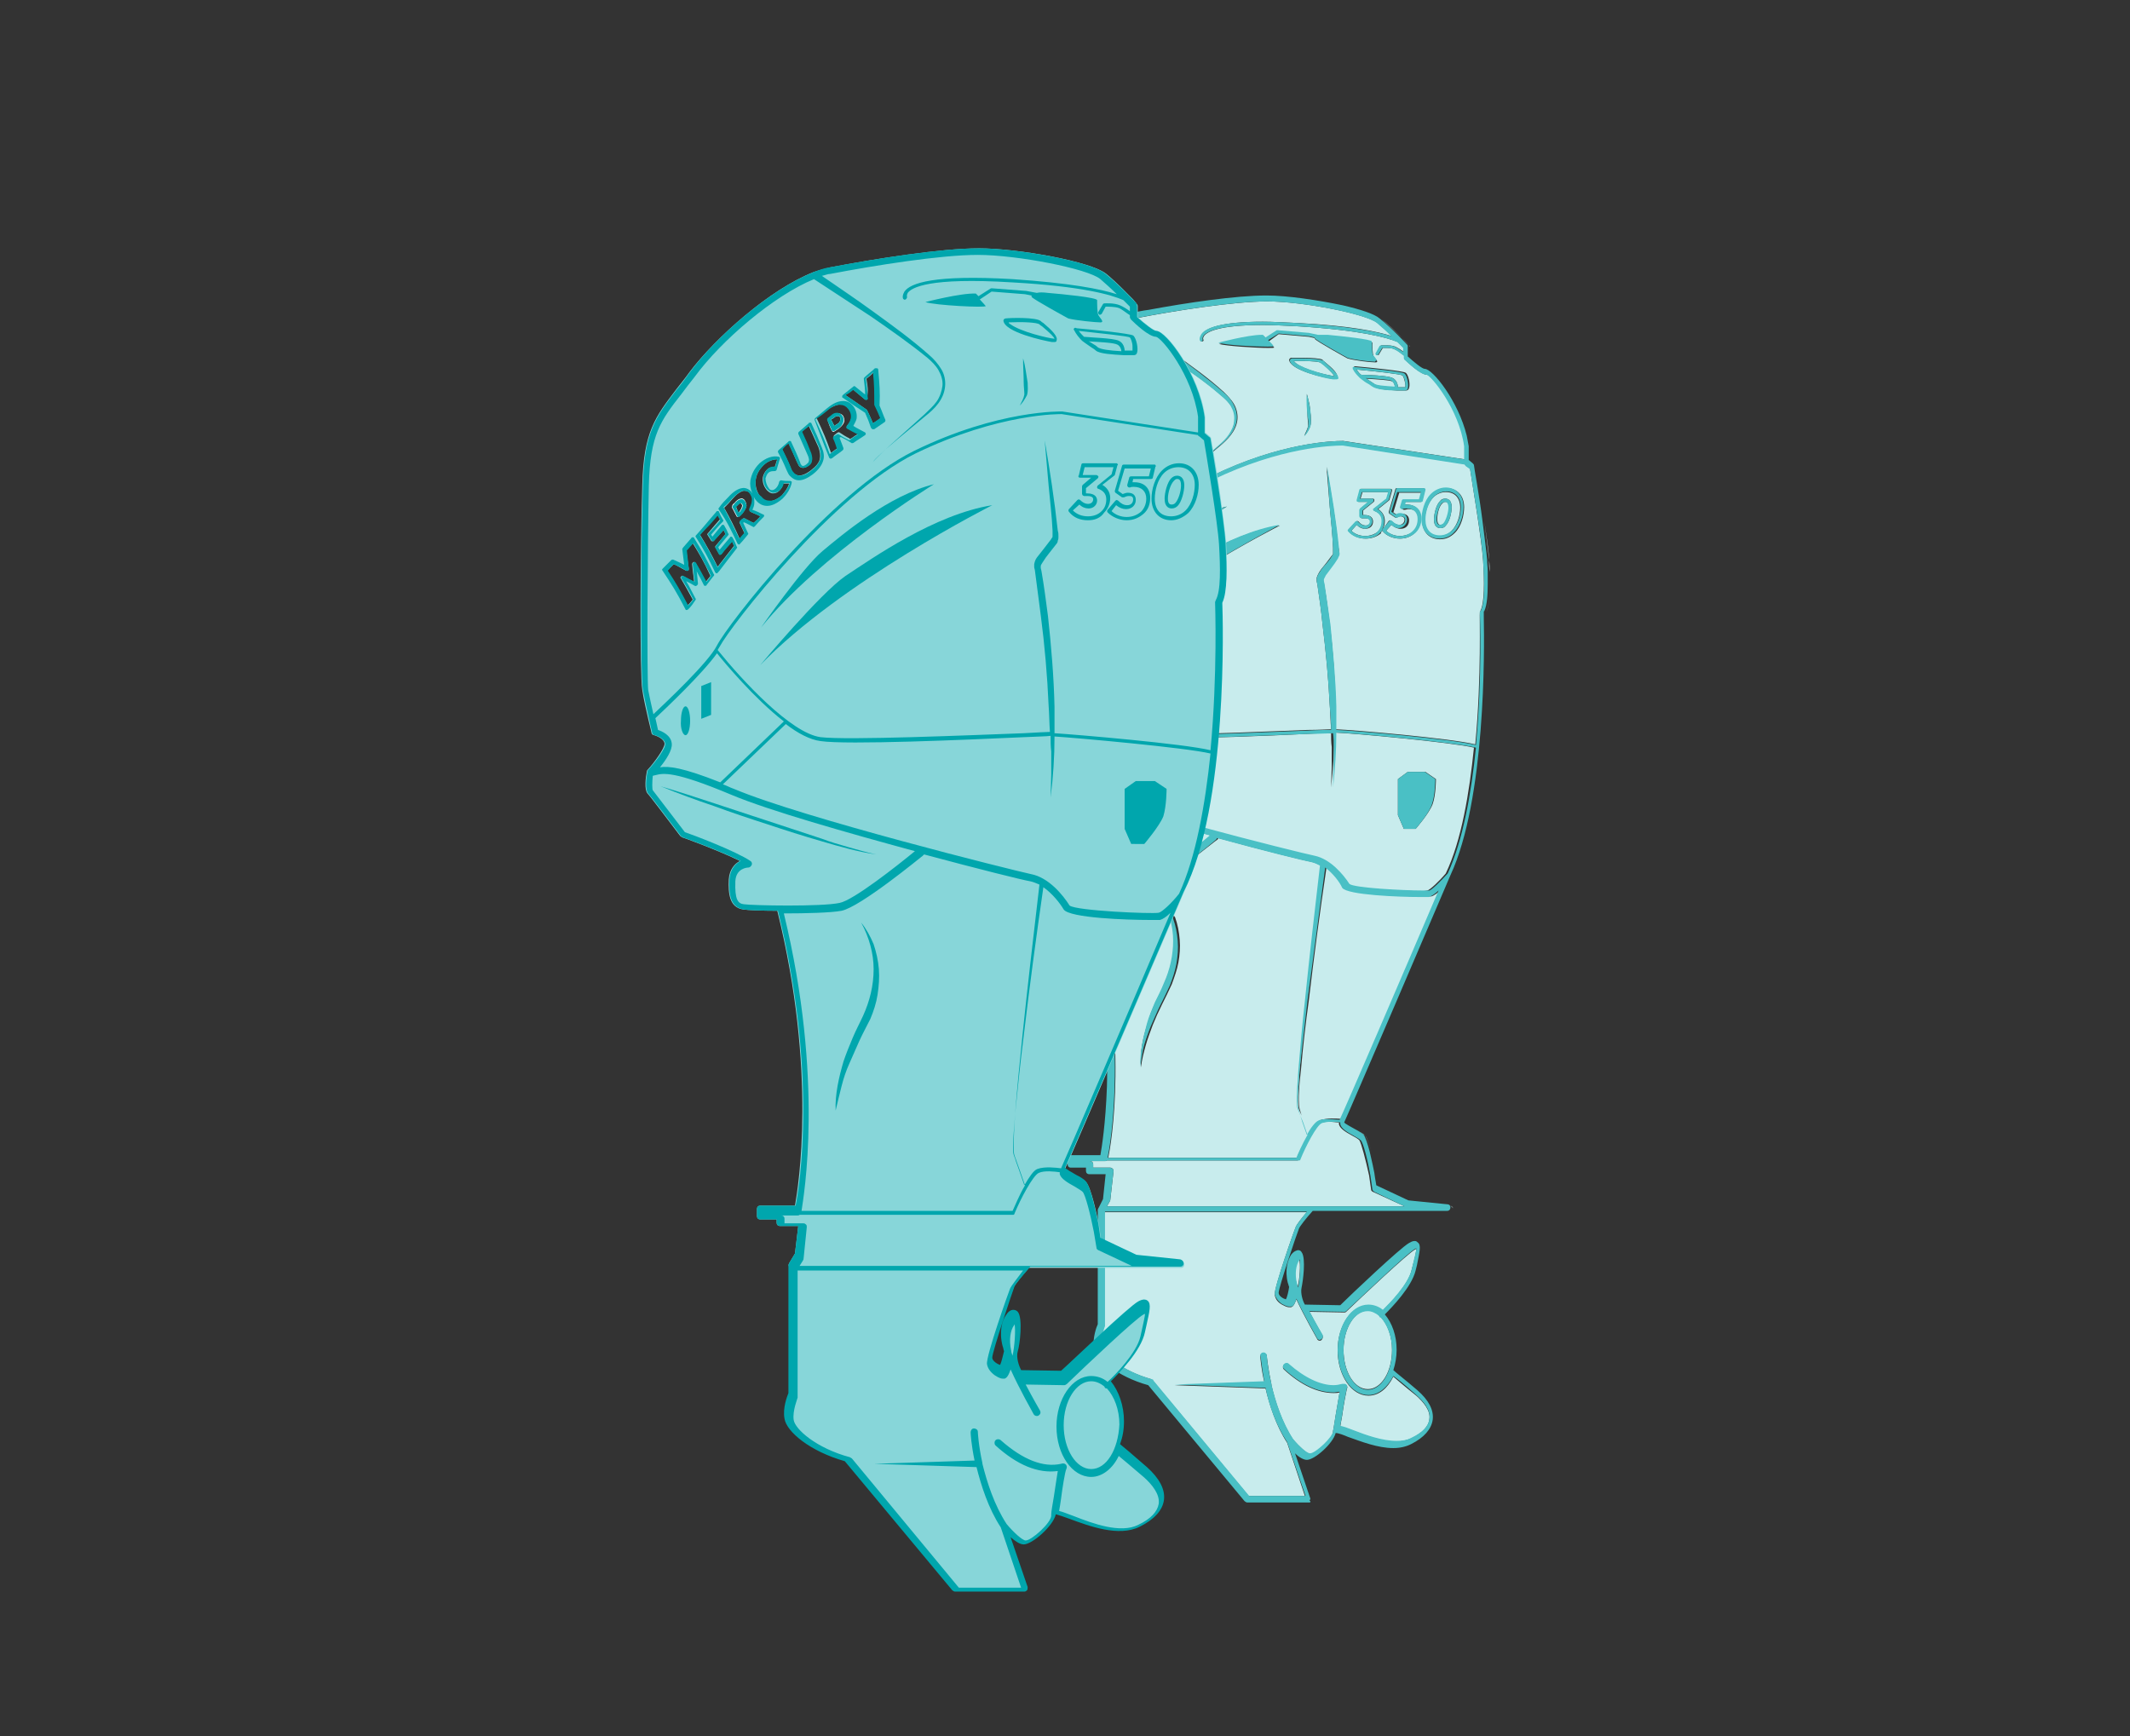 <?xml version="1.0" encoding="utf-8"?>
<!-- Generator: Adobe Illustrator 22.1.0, SVG Export Plug-In . SVG Version: 6.00 Build 0)  -->
<svg version="1.0" id="Livello_1" xmlns="http://www.w3.org/2000/svg" xmlns:xlink="http://www.w3.org/1999/xlink" x="0px" y="0px"
	 viewBox="0 0 325 265" style="enable-background:new 0 0 325 265;" xml:space="preserve">
<rect x="0" y="0" width="325" height="265" fill="#333333" stroke="none"/>
<style type="text/css">
	.st0{fill:#B1E4E6;}
	.st1{fill:#FFFFFF;}
	.st2{fill:#59C5CA;}
	.st3{fill:#3EBCC1;}
	.st4{fill:#87D6D9;}
	.st5{fill:#00A6AD;}
	.st6{fill:#C8ECED;}
	.st7{fill:#4AC0C5;}
	.st8{fill:#DDF3F4;}
	.st9{fill:#8FD8DB;}
	.st10{fill:#7CD1D5;}
	.st11{fill:#4DC1C6;}
	.st12{fill:#32B7BD;}
	.st13{fill:#2BB5BB;}
</style>
<g>
	<path class="st6" d="M199.1,228.3h-8.6l-14.6-17.6c-0.1-0.1-0.2-0.1-0.2-0.2c-4.6-1.3-7.5-3.8-7.7-5.1c-0.2-1.3,0.5-3,0.5-3l0-0.2
		V185h30.9c-0.7,0.8-1.6,1.9-1.7,2.3c-0.2,0.4-3.3,9.2-3.2,10.3c0.1,0.6,0.4,1.1,1.1,1.5c0.2,0.1,0.7,0.4,1.1,0.4c0.1,0,0.2,0,0.3,0
		c0.2-0.1,0.4-0.1,0.8-1.2c1.2,2.6,3.1,5.9,3.2,6.1c0.1,0.2,0.3,0.2,0.4,0.2c0.1,0,0.2,0,0.2-0.1c0.2-0.1,0.3-0.4,0.2-0.7
		c0,0-1-1.7-2-3.6l5.3,0.1c0,0,0,0,0,0c0.1,0,0.2,0,0.3-0.1c2.5-2.4,9.4-8.9,10.5-9.5l0.2-0.1c0,0.4-0.2,1.4-0.5,2.4l-0.2,0.8
		c-0.5,2.3-3.4,5.2-4.4,6.2c-0.7-0.5-1.4-0.8-2.2-0.8c-2.6,0-4.7,3.1-4.7,6.9s2.1,6.9,4.7,6.9c1.6,0,2.9-1.1,3.8-2.9
		c0.5,0.4,1.6,1.4,3.5,2.9c1,0.9,2.2,2.2,2,3.6c-0.1,1.1-1.1,2.1-2.7,2.9c-0.7,0.3-1.5,0.5-2.3,0.5c-2.2,0-4.7-0.9-6.5-1.6
		c-1-0.4-1.6-0.6-2.1-0.7c0.1-0.5,0.2-1.1,0.3-1.7c0.2-1.5,0.6-3.6,0.7-4c0.1-0.2,0.1-0.4,0-0.5c-0.1-0.2-0.3-0.2-0.4-0.2
		c-0.1,0-0.2,0-0.3,0c-0.4,0.1-0.8,0.2-1.3,0.2c-2.1,0-4.5-1.1-6.9-3.3c-0.1-0.1-0.2-0.1-0.3-0.1c-0.1,0-0.3,0.1-0.4,0.2
		c-0.2,0.2-0.2,0.5,0,0.7c2.6,2.4,5.2,3.6,7.6,3.6c0.3,0,0.6,0,0.9-0.1c-0.1,0.6-0.3,1.7-0.6,3.5c-0.2,1.1-0.3,2.1-0.4,2.4l0,0.1
		l0,0c0,1-2.7,3.4-3.5,3.4c-0.5,0-1.7-1.2-2.6-2.2c-1.7-2.6-2.7-5.7-3.3-8.3l0,0l0-0.1c-0.5-2.4-0.7-4.2-0.7-4.3
		c0-0.3-0.2-0.5-0.5-0.5c0,0,0,0,0,0c-0.3,0-0.5,0.2-0.5,0.5c0,0.1,0.1,1.7,0.6,3.9l-13.7,0.5l13.9,0.5c0.6,2.5,1.6,5.7,3.3,8.3
		L199.1,228.3 M208.7,212c-2.1,0-3.7-2.7-3.7-6c0-3.3,1.7-6,3.7-6c0.6,0,1.2,0.3,1.7,0.7l0.1,0.2c0.1,0.1,0.1,0.1,0.2,0.1
		c1,1.1,1.7,2.9,1.7,5C212.4,209.3,210.8,212,208.7,212 M198,196.4c-0.1-0.2-0.1-0.4-0.2-0.6c-0.4-1.5-0.1-2.9,0.3-3.5l0.1-0.2
		C198.5,192.9,198.3,195.2,198,196.4 M167.6,184.6c0-0.1,0-0.2,0.1-0.3l0.5-1l-0.5,1l0,0L167.6,184.6L167.6,184.6 M221.7,184.4
		c0-0.2-0.2-0.3-0.4-0.4l-6-0.6l-4.9-2.3l-0.2-1.2l0.2,1.2l4.9,2.3l6,0.6C221.4,184.1,221.6,184.2,221.7,184.4 M214.3,184.1h-45.4
		l0.4-0.7l0.1-0.2l0.5-4.4c0-0.1,0-0.3-0.1-0.4c-0.1-0.1-0.2-0.2-0.4-0.2h-2.6v-0.5c0-0.3-0.2-0.5-0.5-0.5h2.3c0.1,0,0.2,0,0.3-0.1
		H198c0.1,0,0.2-0.1,0.2-0.1c0.8-2,2.5-5.2,3.3-5.6c0.4-0.2,0.9-0.2,1.3-0.2c0.6,0,1.1,0.1,1.5,0.1c0,0.1,0,0.2,0,0.3
		c0.2,0.7,1.1,1.2,2,1.7c0.4,0.2,0.9,0.5,1.1,0.7c0.3,0.4,1,3.1,1.5,5.4l0.3,2.1c0,0.2,0.1,0.3,0.3,0.4L214.3,184.1 M197.9,176.7
		h-28.8c0.4-1.9,3.3-17.8-2.3-40.7c0.1,0,0.2,0,0.3,0c3,0,6.2-0.1,7.6-0.4c2.6-0.5,10.7-7.3,11.1-7.5l0.1-0.2
		c7.3,2,13.5,3.5,14.5,3.7c0.4,0.1,0.8,0.3,1.2,0.5c-0.8,6.9-1.6,13.8-2.3,20.7c-0.4,3.5-0.7,7-1,10.6c-0.1,1.8-0.3,3.5-0.2,5.3
		c0,0.5,0.2,0.9,0.4,1.3l0.5,1.2l0.7,2C198.8,174.6,198.1,176.1,197.9,176.7 M177.4,137.2c1.1,2,1.7,4.2,1.7,6.4
		c0,2.2-0.5,4.4-1.4,6.4c-0.4,1-0.9,2-1.4,3c-0.5,1-0.9,2.1-1.2,3.2c-0.7,2.2-1.2,4.4-1,6.7c0.1-1.1,0.4-2.2,0.7-3.3
		c0.3-1.1,0.7-2.1,1.1-3.2c0.4-1,0.9-2.1,1.4-3.1c0.5-1,1-2,1.5-3.1c0.4-1.1,0.8-2.2,1-3.3c0.2-1.1,0.3-2.3,0.2-3.5
		c-0.1-1.2-0.3-2.3-0.7-3.4C178.6,139.1,178.1,138.1,177.4,137.2 M163.2,176.4c0.1-0.1,0.2-0.1,0.3-0.1h4.6c0.2-1.1,0.8-4.8,1-10.5
		c-0.1,5.7-0.8,9.4-1,10.5h-4.6C163.4,176.3,163.3,176.3,163.2,176.4 M209.3,176c-0.3-1.2-0.7-2.4-1-2.7c-0.3-0.3-0.7-0.5-1.3-0.8
		c-0.5-0.3-1.5-0.8-1.6-1c0,0,0,0,0,0c0.1,0.2,1.1,0.7,1.6,1c0.6,0.3,1,0.6,1.3,0.8C208.6,173.7,209,174.8,209.3,176 M199.6,173.2
		l-0.7-2l-0.4-1.3c-0.1-0.4-0.3-0.8-0.3-1.3c-0.1-1.8,0.1-3.5,0.3-5.3c0.3-3.5,0.7-7,1.2-10.6c0.8-6.8,1.7-13.6,2.7-20.3
		c1.2,0.9,2.2,2.2,2.8,3c0.8,1.1,8.6,1.4,11.9,1.4c0.7,0,1.2,0,1.3,0c0.4-0.1,0.9-0.5,1.5-1c-5.5,12.9-14.4,33.6-15.1,35
		c-0.4-0.1-1-0.1-1.7-0.1c-0.5,0-1.1,0.1-1.5,0.2C200.9,171.2,200.2,172.1,199.6,173.2 M216.9,136c-2.9,0-10.3-0.4-11.1-1
		c-0.9-1.4-2.8-3.8-5.3-4.3c-2.5-0.5-31.3-7.7-40.6-11.6c-0.5-0.2-1-0.4-1.5-0.6l8.6-8.3c1.7,1.2,3.3,2.1,4.7,2.3
		c0.9,0.1,2.7,0.2,4.9,0.2c6.5,0,17-0.4,22.9-0.7c1.7-0.1,3-0.1,3.6-0.1c0,0.7,0,1.4,0.1,2.1c0,1,0,2.1,0,3.1l-0.1,3.1
		c0.3-2.8,0.5-5.6,0.5-8.4c2.9,0.1,18,1.5,21.3,2.3c-0.7,6.9-1.9,14.2-4.3,19.2c-1,1.2-2.4,2.5-2.8,2.6
		C217.8,135.9,217.4,136,216.9,136 M214.8,117.8l-1.5,1.1v5.5l0.9,2.1h1.8c0,0,2.1-2.4,2.6-3.8c0.5-1.4,0.5-3.8,0.5-3.8l-1.6-1.1
		H214.8 M167.1,135c-2.7,0-5.2-0.1-5.8-0.2c-0.8-0.1-1.2-0.7-1.2-3.2c0-1.8,1.6-1.9,1.8-1.9c0.2,0,0.4-0.1,0.5-0.3
		c0.1-0.2,0-0.4-0.2-0.5c-2-1.4-7.9-3.5-8.9-3.9c-0.6-0.8-4-5.3-4.4-5.8c-0.1-0.2-0.1-1.1,0-1.9c0.1,0,0.2-0.1,0.4-0.1
		c0.3-0.1,0.7-0.2,1.2-0.2c1.3,0,3.6,0.5,9.2,2.8c5.1,2.1,15.9,5.2,25.1,7.7c-2.5,2.1-8.4,6.7-10.3,7.1
		C173.1,134.9,170,135,167.1,135 M149.8,118.6c2.4,0.9,4.8,1.9,7.3,2.7c2.4,0.9,4.9,1.7,7.3,2.5c2.5,0.8,4.9,1.6,7.4,2.3
		c2.5,0.7,5,1.4,7.5,1.8c-1.3-0.2-2.5-0.6-3.7-1c-1.2-0.4-2.5-0.8-3.7-1.2c-2.5-0.8-4.9-1.6-7.4-2.4l-7.4-2.4
		C154.8,120.2,152.3,119.4,149.8,118.6 M159.6,130c0.3-0.4,0.7-0.7,1.1-0.9c0,0,0,0,0,0C160.2,129.3,159.8,129.6,159.6,130
		 M158,118.2c-4.3-1.7-6.3-2.1-7.6-2.1c-0.3,0-0.5,0-0.7,0c0.8-1,1.7-2.4,1.7-3.2c-0.1-1.2-1.3-1.7-1.9-1.9
		c-0.1-0.3-0.2-0.9-0.4-1.6c1.3-1.2,6.4-6.1,8.4-8.8c1.1,1.3,5.1,6.2,9.2,9.3L158,118.2 M153.3,107.7c-0.4,0-0.7,0.9-0.7,2
		c0,1.1,0.3,2,0.7,2c0.4,0,0.7-0.9,0.7-2C153.9,108.6,153.6,107.7,153.3,107.7 M156.8,104.4l-1.3,0.6v4.5l1.3-0.6V104.4 M148,116.7
		C148,116.7,148,116.7,148,116.7L148,116.7l0.1-0.2c0.8-0.9,1.9-2.3,2.2-3.2c-0.3,0.8-1.4,2.3-2.2,3.2L148,116.7L148,116.7
		 M225.1,113.6c-3.6-0.9-18.4-2.2-21.3-2.3c0-1.2,0-2.4,0-3.6c-0.1-4.2-0.4-8.3-0.9-12.5c-0.3-2.1-0.5-4.1-0.9-6.2l-0.1-0.4l0-0.2
		l0-0.1c0-0.1,0.1-0.4,0.3-0.6c0.3-0.4,0.6-0.8,0.9-1.2c0.3-0.4,0.7-0.8,0.9-1.3c0.1-0.1,0.1-0.3,0.2-0.4c0.1-0.2,0.1-0.4,0.1-0.5
		c0-0.3,0-0.6-0.1-0.8c-0.4-4.2-1.1-8.2-1.8-12.3l0.5,6.2c0.2,2.1,0.4,4.1,0.5,6.2c0,0.2,0,0.5,0,0.7c0,0.1,0,0.2,0,0.2
		c0,0.1-0.1,0.2-0.2,0.3c-0.3,0.4-0.6,0.8-0.9,1.2c-0.3,0.4-0.7,0.8-1,1.3c-0.1,0.2-0.3,0.5-0.4,0.9c0,0.1,0,0.2,0,0.3l0,0.2
		l0.1,0.4c0.3,2.1,0.6,4.1,0.8,6.2c0.5,4.1,0.9,8.2,1.1,12.4c0.1,1.2,0.1,2.4,0.2,3.6c-0.5,0-1.8,0.1-3.6,0.1
		c-5.4,0.2-16.3,0.7-22.9,0.7c-2.2,0-3.9-0.1-4.8-0.2c-4.1-0.6-10.7-7.7-14-11.9c0.1-0.2,0.2-0.3,0.3-0.4
		c1.5-2.9,15.4-20.8,26.8-26.4c10.5-5.1,18.4-5.3,19.8-5.3c0.1,0,0.2,0,0.2,0l18.6,2.9l0.1,0.2l0.7,0.5c0.2,1.4,1.8,11,2,14.1
		c0.2,3.2,0.2,6.4-0.4,7.6c0,0.1-0.1,0.2-0.1,0.2C225.7,93.6,226.1,103.2,225.1,113.6 M195.3,80.2c-7.8,1.2-16.4,7.2-20,9.7
		c-3.6,2.4-11.7,12.2-11.7,12.2C174.7,90.5,195.3,80.2,195.3,80.2 M187.2,77.3c-6.2,1.5-12.6,6.9-15.2,9.1
		c-2.7,2.2-8.5,10.5-8.5,10.5C171.6,87,187.2,77.3,187.2,77.3 M220.7,74.5c-0.9,0-1.7,0.3-2.3,1c-1,1-1.4,2.7-1.4,3.9
		c0,1.8,1.1,2.9,2.7,2.9c0.9,0,1.6-0.3,2.3-1c1-1,1.4-2.7,1.4-3.9C223.4,75.6,222.3,74.5,220.7,74.5 M210.9,80.9
		c0,0.1,0,0.2,0.1,0.2c0.6,0.7,1.6,1.1,2.6,1.1c0.9,0,1.7-0.3,2.3-0.9c0.5-0.5,0.9-1.3,0.9-2.2c0-1.3-0.9-2.1-2.2-2.1
		c-0.1,0-0.2,0-0.3,0l0.1-0.4h2.4c0.1,0,0.2-0.1,0.2-0.2l0.4-1.6l0-0.2l-0.2-0.1h-4.1c-0.1,0-0.2,0.1-0.2,0.2l-1,3.4
		c0,0.1,0,0.2,0.1,0.3l0.9,0.6c0,0,0.1,0,0.1,0c0,0,0.1,0,0.1,0c0.2-0.1,0.4-0.2,0.6-0.2c0.2,0,0.6,0.1,0.6,0.5
		c0,0.4-0.3,0.8-0.8,0.8c-0.4,0-0.8-0.2-1.2-0.6l-0.2-0.1l-0.2,0.1L210.9,80.9c0.3-0.5,0.4-0.9,0.4-1.4c0-0.8-0.4-1.4-1-1.8l1.6-1.3
		l0.1-0.1l0.4-1.4l0-0.2l-0.2-0.1h-4.5c-0.1,0-0.2,0.1-0.2,0.2l-0.4,1.5l0,0.2l0.2,0.1h1.5l-1.2,1l-0.1,0.2l0,1l0.1,0.2l0.2,0.1h0.5
		c0.8,0,0.8,0.4,0.8,0.5c0,0.3-0.3,0.6-0.7,0.6c-0.4,0-0.8-0.2-1.1-0.6l-0.2-0.1l-0.2,0.1l-1.1,1.2c-0.1,0.1-0.1,0.2,0,0.3
		c0.6,0.7,1.5,1.1,2.6,1.1c0.9,0,1.7-0.3,2.3-0.8C210.7,81.3,210.8,81.1,210.9,80.9 M149,108.8c-0.3-1.1-0.5-2.4-0.7-3.3
		c-0.3-1.9-0.2-19.6,0-27.9c0.2-7,1.6-8.8,4.5-12.5c0.5-0.7,1.1-1.4,1.7-2.3c3.7-5,10.9-11.1,16.3-13.3c2.6,1.7,5.2,3.4,7.8,5.1
		c2.6,1.8,5.3,3.6,7.7,5.7c0.6,0.5,1.2,1.1,1.6,1.7c0.4,0.7,0.6,1.4,0.5,2.2c-0.1,0.8-0.4,1.5-0.8,2.1c-0.4,0.7-1,1.2-1.6,1.7
		l-3.6,3.2l-1.8,1.6c-0.6,0.6-1.2,1.1-1.7,1.7c0.5-0.6,1.1-1.1,1.7-1.7l1.8-1.6l3.7-3.1c1.2-1,2.5-2.3,2.7-4
		c0.1-0.8-0.1-1.7-0.5-2.4c-0.4-0.7-1-1.3-1.6-1.9c-2.4-2.2-5-4-7.6-5.9c-2.3-1.7-4.7-3.3-7.1-5c0.4-0.1,0.8-0.2,1.2-0.3
		c6.1-1.2,15.1-2.6,20.2-2.6c5.4,0,15.1,1.9,16.8,3.3c0.7,0.6,1.5,1.3,2.2,2c-2.2-0.7-6.4-1.6-14.3-2c-2.1-0.1-3.9-0.2-5.4-0.2
		c-6.5,0-8.7,1-9.3,1.9c-0.3,0.4-0.2,0.8-0.2,1c0,0.1,0.1,0.1,0.2,0.1c0,0,0.1,0,0.1,0c0.1,0,0.2-0.2,0.1-0.3c0,0-0.1-0.2,0.1-0.5
		c0.4-0.6,2.1-1.7,9-1.7c1.5,0,3.3,0.1,5.4,0.2c9.5,0.6,13.5,1.7,15.2,2.4c0.4,0.4,0.7,0.7,0.9,0.9v0.6c-0.4-0.3-0.9-0.6-1.3-0.8
		c-0.5-0.2-1.1-0.2-1.6-0.2c-0.3,0-0.5,0-0.5,0l-0.2,0.1l-0.6,1.1c-0.1,0.1,0,0.3,0.1,0.3c0,0,0.1,0,0.1,0c0.1,0,0.2,0,0.2-0.1
		l0.6-1c0.1,0,0.2,0,0.4,0c0.4,0,1,0,1.4,0.2c0.5,0.2,1.1,0.7,1.5,1v0.3c0,0.1,0.1,0.3,0.1,0.3c0.5,0.5,2.4,2.3,3.4,2.3h0
		c0.8,0.2,5,5.2,5.7,10.9v2l-18.5-2.8c0,0,0,0-0.1,0c0,0-0.1,0-0.1,0c-1.3,0-9.4,0.2-20,5.4c-11.5,5.6-25.5,23.7-27,26.6
		C156.4,101.7,150.7,107.1,149,108.8 M151.6,87.7c-0.1,0-0.1,0-0.2,0.1c-0.4,0.5-0.7,0.7-1.1,1.1c-0.1,0.1-0.1,0.2,0,0.3
		c1.2,1.8,1.8,2.8,3,5.2l0.2,0.1l0,0l0.2-0.1c0.4-0.5,0.6-0.7,1-1.2c0.1-0.1,0.1-0.2,0-0.3c-0.5-1-0.8-1.6-1.2-2.3
		c0.4,0.2,0.7,0.4,1.1,0.6c0,0,0.1,0,0.1,0c0.1,0,0.2,0,0.2-0.1l0.1-0.2c-0.1-0.7-0.1-1.2-0.2-1.7c0.3,0.6,0.6,1.1,1,1.9
		c0,0.1,0.1,0.1,0.2,0.1c0,0,0,0,0,0c0.1,0,0.2,0,0.2-0.1c0.4-0.5,0.6-0.7,0.9-1.2l0.1-0.1c0.1-0.1,0.1-0.2,0-0.3
		c-1-2-1.6-3-2.7-4.9l-0.2-0.1l-0.2,0.1c-0.5,0.5-0.7,0.8-1.2,1.3l-0.1,0.2l0.3,2.1c-0.5-0.3-0.9-0.4-1.5-0.7
		C151.7,87.7,151.6,87.7,151.6,87.7 M157.7,80.9l-0.2,0.1c-0.6,0.7-1.1,1.2-1.5,1.8c-0.4,0.4-0.7,0.8-1.2,1.4
		c-0.1,0.1-0.1,0.2,0,0.3c1.1,1.8,1.6,2.8,2.6,4.8c0,0.1,0.1,0.1,0.2,0.1l0,0l0.2-0.1l0.1-0.2c0.9-1.2,1.4-1.9,2.4-3.1
		c0.1-0.1,0.1-0.2,0-0.3c-0.2-0.5-0.3-0.7-0.5-1.1c0-0.1-0.1-0.1-0.2-0.1l-0.2,0.1c-0.6,0.7-0.9,1.1-1.4,1.7
		c-0.1-0.1-0.1-0.2-0.2-0.4c0.5-0.6,0.8-1,1.4-1.6c0.1-0.1,0.1-0.2,0-0.3c-0.2-0.4-0.3-0.6-0.5-1c0-0.1-0.1-0.1-0.2-0.1l-0.2,0.1
		c-0.5,0.6-0.8,1-1.3,1.5c-0.1-0.1-0.1-0.2-0.2-0.3c0.6-0.7,0.9-1.1,1.6-1.8c0.1-0.1,0.1-0.2,0-0.3c-0.2-0.4-0.3-0.6-0.6-1.1
		L157.7,80.9 M161.4,77.8c-0.1,0-0.1,0-0.2,0c-0.6,0.1-1.2,0.5-1.8,1.2c-0.5,0.6-0.8,0.9-1.3,1.4c-0.1,0.1-0.1,0.2,0,0.3
		c1,1.9,1.5,2.8,2.4,4.7c0,0.1,0.1,0.1,0.2,0.1l0,0l0.2-0.1c0.4-0.5,0.6-0.7,1-1.2c0.1-0.1,0.1-0.2,0-0.3c-0.2-0.5-0.4-0.8-0.6-1.3
		l0.1-0.1c0.5,0.2,0.7,0.3,1.2,0.6c0,0,0.1,0,0.1,0c0.1,0,0.1,0,0.2-0.1c0.5-0.5,0.7-0.8,1.2-1.3l0.1-0.2l-0.1-0.2
		c-0.6-0.3-0.9-0.4-1.4-0.6c0.2-0.3,0.3-0.7,0.3-1c0-0.3,0-0.6-0.1-0.8c0.1,0.2,0.2,0.4,0.4,0.5c0.4,0.4,0.9,0.7,1.4,0.7l0.1,0
		c0.7,0,1.4-0.3,2-1c0.6-0.6,1-1.3,1.2-2.1l0-0.2l-0.2-0.1c-0.5,0-0.8,0-1.3-0.1c0,0,0,0,0,0c-0.1,0-0.2,0.1-0.2,0.2
		c-0.1,0.4-0.2,0.7-0.5,0.9c-0.2,0.2-0.4,0.2-0.5,0.2c0,0,0,0,0,0c-0.2,0-0.3-0.1-0.5-0.3c-0.3-0.4-0.5-0.9-0.4-1.4
		c0-0.3,0.2-0.6,0.4-0.7c0.2-0.2,0.4-0.3,0.7-0.3c0.1,0,0.2,0,0.3,0c0,0,0,0,0,0c0.1,0,0.2-0.1,0.2-0.2l0.5-1.5l0-0.2l-0.2-0.1
		c-0.1,0-0.3,0-0.4,0c-0.7,0-1.5,0.3-2.1,0.9c-0.7,0.7-1.1,1.4-1.2,2.3c-0.1,0.6,0,1.2,0.2,1.8c-0.1-0.1-0.1-0.2-0.2-0.3
		C162.1,77.9,161.8,77.8,161.4,77.8 M167.5,71.1l-0.2,0.1c-0.5,0.5-0.8,0.7-1.3,1.2c-0.1,0.1-0.1,0.2-0.1,0.3
		c0.5,1.1,0.8,1.6,1.2,2.7c0.1,0.3,0.3,0.6,0.4,0.8l0,0c0.3,0.4,0.7,0.6,1.2,0.6c0.6,0,1.2-0.3,1.9-0.8c0.8-0.6,1.2-1.2,1.4-1.9
		c0.1-0.6,0.1-1.1-0.2-1.8c-0.5-1.3-0.8-2-1.5-3.3l-0.2-0.1l-0.2,0.1c-0.5,0.5-0.8,0.7-1.4,1.1c-0.1,0.1-0.1,0.2-0.1,0.3
		c0.6,1.2,0.8,1.8,1.4,3.1c0.1,0.3,0.1,0.5,0.1,0.7c0,0.2-0.1,0.3-0.3,0.5c-0.2,0.1-0.3,0.2-0.4,0.2c-0.1,0-0.2,0-0.2-0.1
		c-0.1-0.1-0.1-0.2-0.2-0.4c-0.5-1.2-0.7-1.7-1.3-2.9L167.5,71.1 M174.5,65.9c-0.7,0-1.3,0.3-2.1,1c-0.6,0.5-1,0.8-1.6,1.3
		c-0.1,0.1-0.1,0.2-0.1,0.3c1,2.1,1.4,3.2,2.2,5.2l0.2,0.1l0.1,0l0.1,0c0.6-0.4,0.9-0.6,1.4-1c0.1-0.1,0.1-0.2,0.1-0.3
		c-0.2-0.6-0.3-0.9-0.6-1.4l0.2-0.1c0.6,0.3,0.9,0.5,1.5,0.8c0,0,0.1,0,0.1,0c0,0,0.1,0,0.1,0c0.6-0.4,0.9-0.7,1.6-1.1
		c0.1,0,0.1-0.1,0.1-0.2c0-0.1-0.1-0.2-0.1-0.2c-0.7-0.4-1-0.6-1.6-0.9c0.2-0.3,0.4-0.6,0.4-1c0.1-0.6-0.1-1.2-0.5-1.7
		C175.6,66.2,175.1,66,174.5,65.9C174.6,65.9,174.5,65.9,174.5,65.9 M176.3,63.9c-0.1,0-0.1,0-0.2,0.1c-0.5,0.4-0.8,0.7-1.3,1.1
		l-0.1,0.1l-0.1,0.2l0.1,0.2c1.3,0.8,1.9,1.3,3.1,2.1c0.4,0.8,0.5,1.2,0.8,2l0.2,0.1l0.1,0l0.1,0l1.4-1c0.1-0.1,0.1-0.2,0.1-0.3
		c-0.3-0.8-0.5-1.2-0.8-2c0-1.9,0-2.8-0.2-4.9c0-0.1-0.1-0.2-0.2-0.2c0,0-0.1,0-0.1,0c-0.1,0-0.1,0-0.2,0.1
		c-0.6,0.5-0.9,0.7-1.5,1.2c-0.1,0.1-0.1,0.1-0.1,0.2c0.1,0.9,0.2,1.4,0.2,2.1c-0.5-0.4-0.8-0.6-1.4-1.1
		C176.4,63.9,176.3,63.9,176.3,63.9 M199.4,60.1c0,1.1,0.1,2.2,0.1,3.3c0,0.5,0.1,1.1,0.1,1.6c-0.1,0.5-0.4,1-0.6,1.5
		c0.4-0.4,0.7-0.9,0.9-1.4c0.2-0.6,0.1-1.2,0.1-1.7c-0.1-0.6-0.1-1.1-0.2-1.7C199.7,61.2,199.5,60.6,199.4,60.1 M213.2,59.6
		c0.5,0,0.9,0,1.3,0c0.1,0,0.4,0,0.5-0.4c0.2-0.6-0.1-2-0.5-2.3c-0.4-0.3-5.5-0.8-7.7-1c0,0,0,0,0,0c-0.1,0-0.2,0-0.2,0.1l0,0.2
		c0.2,0.6,0.6,1,1.1,1.4l0,0c0.4,0.4,0.9,0.7,1.3,0.9c0.2,0.1,0.4,0.3,0.6,0.4C209.9,59.4,211.6,59.5,213.2,59.6L213.2,59.6
		L213.2,59.6L213.2,59.6 M198.8,54.6c-0.8,0-1.5,0-1.8,0l-0.2,0.1l-0.1,0.2c0.1,1.6,5.5,2.8,6.6,2.9c0.1,0,0.2,0,0.3,0
		c0.2,0,0.3,0,0.4-0.2c0.2-0.6-0.7-1.4-1.9-2.4c-0.1-0.1-0.3-0.2-0.3-0.3C201.5,54.7,200.1,54.6,198.8,54.6 M195.1,51l4.6,0.4
		l0.9,0.2l0,0.1c0.1,0.3,5,3,5,3c1,0.3,3.4,0.6,4.2,0.6c0,0,0.1,0,0.1,0c0.6,0-0.1-0.6-0.3-0.9c-0.2-0.3-0.2-1.7-0.2-2.1
		c-0.1-0.3-4.6-0.8-6.7-1c-0.3,0-0.6,0-0.9,0c-0.3,0-0.5,0-0.6,0l-1.4-0.3l-4.7-0.4l-0.2,0l-1.7,1.1l0,0c-0.2-0.2-0.4-0.4-0.4-0.4
		c-0.1,0-0.2,0-0.2,0c-2.2,0-6.6,1.2-6.6,1.2c1.1,0.3,5.5,0.6,7.5,0.6c0.6,0,1,0,0.9-0.1c-0.1-0.1-0.5-0.5-0.8-0.9L195.1,51
		 M147.4,106c0-0.2-0.1-0.3-0.1-0.4c-0.1-0.5-0.1-2.1-0.2-4.4c0,2.2,0.1,3.9,0.2,4.4C147.4,105.7,147.4,105.9,147.4,106
		 M147.2,101.1L147.2,101.1C147.2,101.1,147.2,101.1,147.2,101.1 M147.1,101.1C147.1,101.1,147.1,101.1,147.1,101.1
		C147.1,101.1,147.1,101.1,147.1,101.1 M147.1,101C147.1,101,147.1,101,147.1,101C147.1,101,147.1,101,147.1,101 M147.1,97.2
		c0-6.3,0.1-14.7,0.2-19.7c0.2-7.3,1.8-9.4,4.7-13.1c0.5-0.7,1.1-1.4,1.7-2.3c0.6-0.9,1.4-1.8,2.3-2.7c-0.8,0.9-1.6,1.9-2.3,2.7
		c-0.6,0.9-1.2,1.6-1.7,2.3c-2.9,3.7-4.5,5.8-4.7,13.1C147.2,82.5,147.1,90.9,147.1,97.2 M226.7,94.4c0-0.4,0-0.7,0-0.9c0,0,0,0,0,0
		C226.7,93.7,226.7,93.9,226.7,94.4 M153.5,93.9c-1.1-2.1-1.7-3.1-2.8-4.8c0,0,0,0,0,0C151.8,90.8,152.4,91.8,153.5,93.9
		c0.1-0.1,0.2-0.3,0.3-0.4C153.8,93.6,153.6,93.8,153.5,93.9 M226.8,93.4c0.4-0.9,0.5-2.4,0.5-4.1C227.3,91,227.2,92.4,226.8,93.4
		 M156.1,90.7c-0.5-1-0.8-1.6-1.4-2.6c0-0.1-0.1-0.1-0.2-0.1c0,0,0,0-0.1,0c-0.1,0-0.1,0-0.1,0.1c0,0,0.1-0.1,0.1-0.1c0,0,0,0,0.1,0
		c0.1,0,0.2,0,0.2,0.1C155.3,89.1,155.6,89.7,156.1,90.7c0.2-0.3,0.4-0.5,0.6-0.7C156.5,90.2,156.3,90.4,156.1,90.7 M154.5,90.7
		c-0.5-0.3-0.9-0.5-1.5-0.8c0,0-0.1,0-0.1,0c-0.1,0-0.1,0-0.2,0.1c0,0,0,0,0,0c0,0,0.1-0.1,0.2-0.1c0,0,0.1,0,0.1,0
		C153.6,90.2,154,90.4,154.5,90.7C154.5,90.7,154.5,90.7,154.5,90.7 M153.7,88.9C153.7,88.9,153.7,88.9,153.7,88.9l-0.3-2.5
		c0,0,0,0,0,0c0.1,0.7,0.1,1.2,0.2,1.9L153.7,88.9C153.7,88.9,153.7,88.9,153.7,88.9 M157.6,88.7c-0.9-1.7-1.4-2.7-2.4-4.4
		c0,0,0,0,0,0C156.2,86,156.7,87,157.6,88.7c0.8-1.1,1.3-1.7,2.2-2.9c0,0,0,0,0,0C158.9,87,158.4,87.7,157.6,88.7 M227.3,87.3
		c0-0.6,0-1.2-0.1-1.8c-0.1-1.2-0.4-3.5-0.7-5.9c0.4,2.9,0.7,4.8,0.7,5.9C227.2,86.1,227.2,86.7,227.3,87.3 M158,87
		C158,87,157.9,87,158,87l0.2-0.1c0.5-0.6,0.8-1,1.1-1.4c-0.4,0.5-0.7,0.8-1.1,1.4C158.1,87,158,87,158,87 M157.3,85.9
		C157.3,85.8,157.3,85.8,157.3,85.9c0.6-0.7,0.9-1.1,1.4-1.7l0,0C158.2,84.8,157.9,85.2,157.3,85.9
		C157.3,85.8,157.3,85.8,157.3,85.9 M157,85.2C157,85.2,157,85.2,157,85.2l-0.2-0.1L157,85.2C157,85.2,157,85.2,157,85.2
		c0.1,0,0.1,0,0.2-0.1C157.1,85.2,157,85.2,157,85.2 M160.7,84.9c-0.8-1.7-1.2-2.6-2.2-4.3c0,0,0,0,0,0
		C159.4,82.2,159.9,83.1,160.7,84.9L160.7,84.9c0.3-0.3,0.4-0.5,0.7-0.8v0C161.1,84.4,160.9,84.6,160.7,84.9 M158.4,83.7
		C158.4,83.7,158.4,83.6,158.4,83.7L158.4,83.7C158.4,83.6,158.4,83.7,158.4,83.7 M156.8,83.5l0.1-0.1c0.3-0.4,0.6-0.7,1-1.1
		C157.5,82.8,157.2,83.1,156.8,83.5 M162.6,82.6c-0.5-0.2-0.7-0.4-1.2-0.6c0,0,0,0-0.1,0c-0.1,0-0.2,0.1-0.3,0.1l-0.2,0.2
		c0,0,0.1-0.1,0.1-0.2l0.1-0.1c0,0,0.1-0.1,0.2-0.1c0,0,0.1,0,0.1,0C161.9,82.3,162.2,82.4,162.6,82.6c0.3-0.4,0.5-0.6,0.9-0.9
		c0,0,0,0,0,0C163.2,82,163,82.3,162.6,82.6 M160.8,82.5C160.8,82.5,160.8,82.5,160.8,82.5C160.8,82.4,160.8,82.4,160.8,82.5
		L160.8,82.5C160.8,82.5,160.8,82.5,160.8,82.5 M219.6,81.8c-1.4,0-2.2-0.9-2.2-2.4c0-1.1,0.4-2.6,1.3-3.5c0.5-0.5,1.2-0.8,1.9-0.8
		c1.4,0,2.2,0.9,2.2,2.4c0,1.1-0.4,2.6-1.3,3.5C221,81.5,220.4,81.8,219.6,81.8 M220.5,76.1c-0.3,0-0.6,0.1-0.8,0.4
		c-0.6,0.6-0.9,2-0.9,2.8c0,1.2,0.7,1.3,1,1.3c0.3,0,0.6-0.1,0.8-0.4c0.6-0.6,0.9-2,0.9-2.8C221.5,76.2,220.8,76.1,220.5,76.1
		 M213.6,81.8c-0.8,0-1.6-0.3-2.1-0.8l0.8-0.9c0.5,0.4,0.9,0.6,1.4,0.6c0.8,0,1.3-0.5,1.3-1.3c0-0.6-0.4-1-1.1-1
		c-0.2,0-0.5,0.1-0.7,0.2l-0.6-0.4l0.9-3h3.6l-0.3,1.1h-2.4c-0.1,0-0.2,0.1-0.2,0.2l-0.3,1c0,0.1,0,0.2,0.1,0.2c0,0,0.1,0.1,0.2,0.1
		c0,0,0,0,0.1,0c0.2,0,0.4-0.1,0.6-0.1c1.1,0,1.7,0.6,1.7,1.6c0,0.7-0.3,1.4-0.7,1.8C215.1,81.5,214.4,81.8,213.6,81.8 M208.3,81.8
		c-0.8,0-1.6-0.3-2.1-0.8l0.8-0.9c0.4,0.4,0.8,0.6,1.3,0.6c0.8,0,1.2-0.5,1.2-1.1c0-0.4-0.2-1-1.3-1H208l0-0.7l1.6-1.3
		c0.1-0.1,0.1-0.2,0.1-0.3c0-0.1-0.1-0.2-0.2-0.2h-1.9l0.3-1h4l-0.3,1l-1.9,1.5c-0.1,0.1-0.1,0.1-0.1,0.2c0,0.1,0.1,0.2,0.2,0.2
		c0.5,0.2,1.1,0.6,1.1,1.5c0,0.6-0.2,1.2-0.6,1.6C209.8,81.5,209.1,81.8,208.3,81.8 M219.8,80.1c-0.1,0-0.5,0-0.5-0.9
		c0-0.8,0.3-2,0.8-2.4c0.2-0.2,0.3-0.2,0.5-0.2c0.1,0,0.5,0,0.5,0.9c0,0.8-0.3,2-0.8,2.4C220.1,80.1,220,80.1,219.8,80.1
		 M164.7,79.7C164.7,79.7,164.7,79.7,164.7,79.7c-0.5,0-0.8-0.2-1.1-0.6c-0.5-0.6-0.8-1.3-0.7-2.1c0,0.8,0.2,1.5,0.7,2.1
		C163.9,79.5,164.2,79.7,164.7,79.7C164.7,79.7,164.7,79.7,164.7,79.7c0.5,0,1.1-0.3,1.7-0.8c0,0,0,0,0,0
		C165.8,79.5,165.2,79.7,164.7,79.7 M166.4,78.9c0.4-0.4,0.7-0.8,0.9-1.3C167.1,78.1,166.8,78.5,166.4,78.9 M165.5,78.6
		c0.2-0.1,0.4-0.2,0.6-0.3c0.3-0.2,0.4-0.5,0.6-1c0,0,0,0,0,0c-0.1,0.4-0.3,0.7-0.6,1C165.9,78.4,165.7,78.6,165.5,78.6 M168.8,76.2
		c-0.3,0-0.6-0.1-0.8-0.4C168.2,76.1,168.5,76.2,168.8,76.2c0.5,0,1.1-0.4,1.6-0.7c0.7-0.6,1.1-1.1,1.2-1.6c0.1-0.4,0.1-0.7,0-1.2
		c0.1,0.4,0.1,0.8,0,1.2c-0.1,0.5-0.5,1.1-1.2,1.6C169.9,75.9,169.3,76.2,168.8,76.2 M167.9,75.8c-0.1-0.2-0.2-0.4-0.4-0.7
		c-0.4-1.1-0.7-1.6-1.2-2.5c0,0,0,0,0,0c0.5,1,0.7,1.5,1.2,2.6C167.7,75.5,167.8,75.6,167.9,75.8 M164.6,75.2
		c0.3-0.2,0.6-0.2,0.8-0.2c0,0,0.1,0,0.1,0l0,0c0,0-0.1,0-0.1,0C165.1,75,164.8,75.1,164.6,75.2 M163.7,75.1
		c0.1-0.1,0.2-0.2,0.3-0.3c0.1-0.1,0.2-0.2,0.3-0.2c-0.1,0.1-0.2,0.2-0.3,0.2C163.8,74.9,163.7,75,163.7,75.1 M170.4,74.5
		c0.1-0.1,0.1-0.2,0.2-0.4c0.1-0.3,0-0.6-0.1-1c-0.5-1.2-0.8-1.8-1.3-2.9c0,0,0,0,0,0c0.5,1.1,0.8,1.8,1.3,2.9
		c0.2,0.4,0.2,0.7,0.1,1C170.5,74.2,170.5,74.4,170.4,74.5 M168.5,74.3C168.5,74.3,168.5,74.3,168.5,74.3
		C168.5,74.3,168.5,74.3,168.5,74.3C168.5,74.3,168.5,74.3,168.5,74.3C168.5,74.3,168.5,74.3,168.5,74.3 M173.2,73.2
		c-0.7-1.8-1.1-2.8-2-4.8c0,0,0,0,0,0C172.1,70.4,172.6,71.4,173.2,73.2l1-0.7c0,0,0,0,0,0C173.9,72.8,173.6,72.9,173.2,73.2
		 M174,71.9c0-0.1-0.1-0.2-0.1-0.3C174,71.8,174,71.8,174,71.9 M175.9,71.3c-0.6-0.3-0.9-0.5-1.5-0.8c0,0-0.1,0-0.1,0c0,0,0,0,0,0
		c0,0,0,0,0,0c0,0,0.1,0,0.1,0C175,70.7,175.4,70.9,175.9,71.3L175.9,71.3c0.4-0.3,0.6-0.5,1-0.7l0.2-0.1
		C176.7,70.8,176.4,71,175.9,71.3 M224.9,70.8l-0.6-0.5v0L224.9,70.8 M173.8,70.8c0.1-0.1,0.2-0.1,0.3-0.2c0,0,0.1,0,0.1-0.1
		c0,0,0,0,0,0L173.8,70.8 M175.5,69.3L175.5,69.3c0.1-0.1,0.1-0.1,0.2-0.2C175.6,69.1,175.5,69.2,175.5,69.3 M179,69.2
		c-0.3-0.7-0.4-1.1-0.8-1.8l-0.1-0.1c-1.2-0.8-1.8-1.3-2.9-2l0,0c1.1,0.7,1.7,1.2,2.9,2l0.1,0.1C178.5,68.1,178.7,68.5,179,69.2
		c0.3-0.2,0.5-0.3,0.7-0.5l0.3-0.2c0,0,0,0,0,0c0,0,0,0,0,0L179,69.2 M172.3,67.6c0.1-0.1,0.2-0.2,0.4-0.3c0.1-0.1,0.1-0.1,0.2-0.2
		c-0.1,0.1-0.1,0.1-0.2,0.2L172.3,67.6C172.3,67.6,172.3,67.6,172.3,67.6 M224,66.6c-1.3-5.3-5.1-10.2-6.4-10.2
		c-0.4,0-1.6-1-2.6-1.9v0c1,0.9,2.2,1.9,2.6,1.9C218.9,56.4,222.7,61.3,224,66.6 M178.2,65.7c0.1,0,0.1-0.1,0.1-0.2
		c-0.1-0.9-0.1-1.5-0.2-2.3c0.1,0.8,0.1,1.4,0.2,2.3C178.3,65.6,178.3,65.7,178.2,65.7 M179.2,63.1c0-0.3-0.1-0.6-0.1-1c0,0,0,0,0,0
		C179.1,62.5,179.1,62.8,179.2,63.1 M214.4,59.1c-0.4,0-0.7,0-1.1,0c0-0.4-0.2-1.1-0.8-1.4c-0.7-0.4-4.1-0.5-4.8-0.5
		c-0.3-0.2-0.5-0.5-0.7-0.8c3.2,0.3,6.7,0.7,7,0.9c0.1,0.1,0.3,0.6,0.4,1.2C214.5,58.9,214.4,59.1,214.4,59.1 M212.9,59.1
		c-1.7-0.1-2.9-0.2-3.2-0.5c-0.2-0.1-0.4-0.3-0.6-0.4c-0.2-0.1-0.4-0.3-0.6-0.4c1.6,0.1,3.5,0.2,3.9,0.4
		C212.7,58.3,212.8,58.8,212.9,59.1 M157.8,57.5c3.8-3.8,8.7-7.5,12.9-9.1c0.5-0.2,1.1-0.4,1.6-0.5c-0.5,0.1-1,0.3-1.5,0.5l-0.2,0.1
		C166.6,50,161.7,53.7,157.8,57.5 M203.6,57.4c-0.9-0.1-4.6-0.9-5.9-2c-0.1-0.1-0.2-0.2-0.3-0.3c0.5,0,0.9,0,1.4,0
		c1.4,0,2.6,0.1,2.8,0.3c0.1,0.1,0.2,0.2,0.4,0.3C203.1,56.7,203.5,57.2,203.6,57.4 M215.1,52.9c0-0.1-0.1-0.2-0.1-0.2
		c-0.1-0.1-2.3-2.5-4.2-4c-0.8-0.7-3-1.4-5.6-2c2.6,0.6,4.8,1.3,5.6,2c1.4,1.2,3.1,2.8,3.7,3.5l0.5,0.5
		C215,52.7,215,52.8,215.1,52.9 M175.4,47.3c5.9-1.1,13.4-2.2,18-2.2l0,0l0,0C188.8,45.1,181.3,46.2,175.4,47.3 M205.1,46.6
		C205.1,46.6,205.1,46.6,205.1,46.6C205.1,46.6,205.1,46.6,205.1,46.6 M193.5,45.1C193.5,45.1,193.5,45.1,193.5,45.1
		C193.5,45.1,193.5,45.1,193.5,45.1"/>
	<path class="st1" d="M160.5,81.2c-0.1-0.3-0.2-0.5-0.4-0.7l0,0C160.3,80.7,160.4,80.9,160.5,81.2l0.2-0.2l0,0
		c0.2-0.2,0.3-0.4,0.4-0.6c0,0.2-0.2,0.4-0.4,0.6L160.5,81.2 M161.5,80.6c0-0.1,0.1-0.2,0.1-0.3c0-0.3-0.1-0.6-0.3-0.8
		c-0.1-0.1-0.3-0.2-0.5-0.2c0,0-0.1,0-0.1,0c-0.2,0-0.5,0.2-0.7,0.4l-0.1,0.1c0,0,0,0,0.1-0.1c0.3-0.3,0.5-0.4,0.7-0.5
		c0,0,0.1,0,0.1,0c0.2,0,0.3,0.1,0.5,0.2c0.2,0.2,0.3,0.5,0.2,0.8C161.6,80.4,161.6,80.5,161.5,80.6 M159.8,80.1L159.8,80.1
		C159.9,80,159.9,80,159.8,80.1L159.8,80.1"/>
	<path class="st1" d="M173.3,70L173.3,70c0-0.1-0.1-0.1-0.1-0.2C173.2,69.8,173.2,69.9,173.3,70 M173.6,69.5
		c-0.1-0.3-0.3-0.6-0.4-0.9l0,0C173.3,68.9,173.4,69.2,173.6,69.5l0.3-0.2l0,0c0.2-0.1,0.3-0.2,0.4-0.3c-0.1,0.1-0.2,0.2-0.4,0.3
		L173.6,69.5 M174.6,69.3c0.1-0.2,0.2-0.3,0.3-0.5C174.8,69,174.7,69.1,174.6,69.3 M174.4,68.7C174.4,68.7,174.4,68.7,174.4,68.7
		c0-0.1,0-0.1,0-0.1C174.4,68.6,174.4,68.6,174.4,68.7C174.4,68.6,174.4,68.7,174.4,68.7 M174.9,68.6c0-0.3-0.1-0.5-0.2-0.7
		c-0.2-0.2-0.4-0.3-0.6-0.3c-0.2,0-0.5,0.1-0.8,0.3l-0.4,0.3c0.2-0.1,0.3-0.2,0.4-0.3c0.3-0.2,0.6-0.3,0.8-0.3
		c0.3,0,0.5,0.1,0.6,0.3C174.8,68.1,174.9,68.4,174.9,68.6"/>
	<path class="st7" d="M208.3,82.2c-1.1,0-2-0.4-2.6-1.1c-0.1-0.1-0.1-0.2,0-0.3l1.1-1.2l0.2-0.1l0.2,0.1c0.4,0.4,0.7,0.6,1.1,0.6
		c0.5,0,0.7-0.3,0.7-0.6c0-0.1,0-0.5-0.8-0.5h-0.5l-0.2-0.1l-0.1-0.2l0-1l0.1-0.2l1.2-1h-1.5l-0.2-0.1l0-0.2l0.4-1.5
		c0-0.1,0.1-0.2,0.2-0.2h4.5l0.2,0.1l0,0.2l-0.4,1.4l-0.1,0.1l-1.6,1.3c0.7,0.4,1,1,1,1.8c0,0.5-0.1,0.9-0.3,1.3l0,0
		c0,0,0,0.1,0,0.1c-0.1,0.2-0.2,0.3-0.4,0.5C210,81.9,209.2,82.2,208.3,82.2 M207,80.1l-0.8,0.9c0.5,0.5,1.2,0.8,2.1,0.8
		c0.8,0,1.5-0.2,1.9-0.7c0.4-0.4,0.6-1,0.6-1.6c0-0.9-0.6-1.3-1.1-1.5c-0.1,0-0.1-0.1-0.2-0.2c0-0.1,0-0.2,0.1-0.2l1.9-1.5l0.3-1h-4
		l-0.3,1h1.9c0.1,0,0.2,0.1,0.2,0.2c0,0.1,0,0.2-0.1,0.3l-1.6,1.3l0,0.7h0.2c1.2,0,1.3,0.6,1.3,1c0,0.5-0.5,1.1-1.2,1.1
		C207.8,80.6,207.4,80.5,207,80.1"/>
	<path class="st7" d="M213.6,82.2c-1,0-2-0.4-2.6-1.1c-0.1-0.1-0.1-0.2-0.1-0.2c0,0,0-0.1,0-0.1l0,0l1.1-1.3l0.2-0.1l0.2,0.1
		c0.4,0.4,0.8,0.6,1.2,0.6c0.6,0,0.8-0.4,0.8-0.8c0-0.4-0.4-0.5-0.6-0.5c-0.2,0-0.4,0.1-0.6,0.2c0,0-0.1,0-0.1,0c0,0-0.1,0-0.1,0
		l-0.9-0.6c-0.1-0.1-0.1-0.2-0.1-0.3l1-3.4c0-0.1,0.1-0.2,0.2-0.2h4.1l0.2,0.1l0,0.2l-0.4,1.6c0,0.1-0.1,0.2-0.2,0.2h-2.4l-0.1,0.4
		c0.1,0,0.2,0,0.3,0c1.3,0,2.2,0.8,2.2,2.1c0,0.8-0.3,1.6-0.9,2.2C215.3,81.9,214.5,82.2,213.6,82.2 M212.3,80.1l-0.8,0.9
		c0.6,0.5,1.3,0.8,2.1,0.8c0.8,0,1.5-0.3,2-0.8c0.5-0.5,0.7-1.1,0.7-1.8c0-1-0.6-1.6-1.7-1.6c-0.2,0-0.4,0-0.6,0.1c0,0,0,0-0.1,0
		c-0.1,0-0.1,0-0.2-0.1c-0.1-0.1-0.1-0.2-0.1-0.2l0.3-1c0-0.1,0.1-0.2,0.2-0.2h2.4l0.3-1.1h-3.6l-0.9,3l0.6,0.4
		c0.2-0.1,0.5-0.2,0.7-0.2c0.7,0,1.1,0.4,1.1,1c0,0.7-0.6,1.3-1.3,1.3C213.1,80.6,212.7,80.5,212.3,80.1"/>
	<path class="st7" d="M219.6,82.2c-1.6,0-2.7-1.2-2.7-2.9c0-1.2,0.4-2.9,1.4-3.9c0.6-0.6,1.4-1,2.3-1c1.6,0,2.7,1.2,2.7,2.9
		c0,1.2-0.4,2.9-1.4,3.9C221.3,81.9,220.5,82.2,219.6,82.2 M220.7,75c-0.7,0-1.4,0.3-1.9,0.8c-0.9,0.9-1.3,2.4-1.3,3.5
		c0,1.5,0.8,2.4,2.2,2.4c0.7,0,1.4-0.3,1.9-0.8c0.9-0.9,1.3-2.4,1.3-3.5C222.9,75.9,222,75,220.7,75 M219.8,80.6c-0.3,0-1-0.1-1-1.3
		c0-0.8,0.3-2.2,0.9-2.8c0.2-0.2,0.5-0.4,0.8-0.4c0.3,0,1,0.1,1,1.3c0,0.8-0.3,2.2-0.9,2.8C220.4,80.5,220.1,80.6,219.8,80.6
		 M220.5,76.6c-0.2,0-0.3,0.1-0.5,0.2c-0.4,0.4-0.8,1.7-0.8,2.4c0,0.9,0.4,0.9,0.5,0.9c0.2,0,0.3-0.1,0.5-0.2
		c0.4-0.4,0.8-1.7,0.8-2.4C221,76.6,220.6,76.6,220.5,76.6"/>
	<path class="st7" d="M199.8,229.3h-9.5c-0.1,0-0.3-0.1-0.4-0.2l-14.7-17.7c-4.7-1.3-8-4.1-8.3-5.8c-0.2-1.4,0.4-3.1,0.6-3.5v-17.5
		v0l0.1-0.2l0,0l0.5-1l0.2-0.4l0.4-3.8h-2.5c-0.3,0-0.5-0.2-0.5-0.5v-0.5h-2.3c-0.3,0-0.5-0.2-0.5-0.5v-1c0-0.1,0.1-0.3,0.1-0.3
		c0.1-0.1,0.2-0.1,0.3-0.1h4.6c0.2-1.1,0.8-4.8,1-10.5c0.2-7.2-0.4-17.4-3.4-29.8c-2.2,0-4.1-0.1-4.6-0.2c-1.9-0.3-2-2.2-2-4.2
		c0-0.7,0.2-1.2,0.4-1.6c0.3-0.4,0.7-0.7,1.1-0.9c0,0,0,0,0,0c-2.7-1.4-7.8-3.2-7.8-3.3c-0.1,0-0.2-0.1-0.2-0.2
		c-1.4-1.9-4.1-5.5-4.5-5.8c-0.5-0.6-0.3-2.2-0.1-3.1l0,0l0,0l0.1-0.2c0.8-0.9,1.9-2.3,2.2-3.2c0.1-0.2,0.1-0.3,0.1-0.4
		c-0.1-0.8-1.4-1.1-1.4-1.1c-0.2,0-0.3-0.2-0.4-0.4c0-0.1-0.8-3.4-1.2-5.4c0-0.2-0.1-0.3-0.1-0.4c-0.1-0.5-0.1-2.1-0.2-4.4
		c0,0,0-0.1,0-0.1c0,0,0,0,0,0c0,0,0,0,0,0c0,0,0,0,0,0c0,0,0-0.1,0-0.1c0,0,0,0,0,0c0-1.1,0-2.4,0-3.7c0-6.3,0.1-14.7,0.2-19.7
		c0.2-7.3,1.8-9.4,4.7-13.1c0.5-0.7,1.1-1.4,1.7-2.3c0.7-0.9,1.4-1.8,2.3-2.7c0.6-0.6,1.2-1.3,1.8-1.9c3.9-3.8,8.8-7.5,12.8-9.1
		l0.2-0.1c0.5-0.2,1-0.4,1.5-0.5c0.2-0.1,0.4-0.1,0.7-0.2c0.8-0.1,1.5-0.3,2.4-0.4c5.9-1.1,13.4-2.2,18-2.2l0,0c0,0,0.1,0,0.1,0
		c0,0,0,0,0,0c3.1,0,7.8,0.7,11.6,1.5c0,0,0,0,0,0c0,0,0,0,0,0c2.6,0.6,4.8,1.3,5.6,2c1.9,1.5,4.1,3.9,4.2,4
		c0.1,0.1,0.1,0.2,0.1,0.2c0,0,0,0.1,0,0.1v1.5v0c1,0.9,2.2,1.9,2.6,1.9c1.2,0,5.1,4.9,6.4,10.2c0.1,0.5,0.2,1.1,0.3,1.6l0,2.1v0
		l0.6,0.5l0,0c0.1,0.1,0.2,0.2,0.2,0.3c0,0.3,0.8,4.5,1.3,8.5c0.3,2.4,0.6,4.7,0.7,5.9c0,0.6,0.1,1.2,0.1,1.8c0,0.7,0,1.3,0,1.9
		c0,1.7-0.1,3.2-0.5,4.1c0,0,0,0.1-0.1,0.1c0,0,0,0,0,0c0,0.2,0,0.5,0,0.9c0.1,5.1,0.3,27.8-5.1,39.4c-1.6,3.8-15.7,36.7-16.2,37.7
		c0,0,0,0,0,0c0.1,0.2,1.1,0.7,1.6,1c0.6,0.3,1,0.6,1.3,0.8c0.3,0.3,0.7,1.5,1,2.7c0.3,1.3,0.6,2.6,0.7,3.2l0.1,0.7l0.2,1.2l4.9,2.3
		l6,0.6c0.2,0,0.4,0.2,0.4,0.4c0,0,0,0.1,0,0.1c0,0.3-0.2,0.5-0.5,0.5h-20.5c-1,1.1-2,2.4-2.1,2.7c-0.3,0.7-3.1,9-3.1,9.8
		c0,0.5,0.7,0.9,1.1,1c0.2-0.3,0.4-1.2,0.5-1.9c-0.1-0.2-0.1-0.4-0.2-0.6c-0.5-2,0-3.5,0.5-4.3c0.3-0.4,0.6-0.6,1-0.7
		c0,0,0.1,0,0.1,0c0.2,0,0.4,0.1,0.5,0.3c0.7,0.9,0.2,4.5,0,5.4c-0.2,0.9,0.2,2.1,0.5,2.6l5.4,0.1c1.4-1.4,9.2-8.8,10.5-9.5
		c0.2-0.1,0.5-0.3,0.8-0.3c0.2,0,0.3,0,0.5,0.2c0.6,0.4,0.3,1.4-0.1,3.5l-0.2,0.8c-0.6,2.5-3.6,5.6-4.7,6.7c1.1,1.3,1.8,3.2,1.8,5.4
		c0,1.1-0.2,2.2-0.5,3.1c0.4,0.4,1.6,1.3,3.7,3.1c1.7,1.5,2.5,3,2.3,4.5c-0.2,1.4-1.3,2.7-3.3,3.7c-0.8,0.4-1.7,0.6-2.7,0.6
		c-2.4,0-4.9-1-6.9-1.7c-0.7-0.3-1.5-0.6-1.9-0.6c-0.4,1.6-3.2,4.1-4.4,4.1c-0.5,0-1.2-0.4-1.8-1l2.3,6.8c0.1,0.1,0,0.3-0.1,0.4
		C200.1,229.2,199.9,229.3,199.8,229.3 M168.6,185v17.2l0,0.2c0,0-0.7,1.7-0.5,3c0.2,1.3,3.1,3.8,7.7,5.1c0.1,0,0.2,0.1,0.2,0.2
		l14.6,17.6h8.6l-2.8-8.2c-1.7-2.6-2.8-5.7-3.3-8.3l-13.9-0.5l13.7-0.5c-0.4-2.2-0.5-3.7-0.6-3.9c0-0.3,0.2-0.5,0.5-0.5c0,0,0,0,0,0
		c0.2,0,0.5,0.2,0.5,0.5c0,0,0.1,1.8,0.7,4.3l0,0.1l0,0c0.6,2.5,1.6,5.7,3.3,8.3c0.9,1.1,2.1,2.2,2.6,2.2c0.8,0,3.5-2.5,3.5-3.4l0,0
		l0-0.1c0.1-0.3,0.2-1.3,0.4-2.4c0.3-1.8,0.5-2.9,0.6-3.5c-0.3,0-0.6,0.1-0.9,0.1c-2.4,0-5-1.2-7.6-3.6c-0.2-0.2-0.2-0.5,0-0.7
		c0.1-0.1,0.2-0.2,0.4-0.2c0.1,0,0.2,0,0.3,0.1c2.5,2.2,4.9,3.3,6.9,3.3c0.4,0,0.9-0.1,1.3-0.2c0.1,0,0.2,0,0.3,0
		c0.1,0,0.3,0,0.4,0.2c0.1,0.2,0.1,0.4,0,0.5c-0.1,0.4-0.5,2.5-0.7,4c-0.1,0.6-0.2,1.2-0.3,1.7c0.5,0.1,1.1,0.3,2.1,0.7
		c1.8,0.7,4.3,1.6,6.5,1.6c0.8,0,1.6-0.1,2.3-0.5c1.7-0.8,2.6-1.8,2.7-2.9c0.2-1.4-1-2.7-2-3.6c-1.8-1.6-2.9-2.5-3.5-2.9
		c-0.9,1.7-2.2,2.9-3.8,2.9c-2.6,0-4.7-3.1-4.7-6.9s2.1-6.9,4.7-6.9c0.8,0,1.6,0.3,2.2,0.8c1-1,3.9-3.9,4.4-6.2l0.2-0.8
		c0.2-1,0.5-1.9,0.5-2.4l-0.2,0.1c-1.1,0.6-7.9,7.1-10.5,9.5c-0.1,0.1-0.2,0.1-0.3,0.1c0,0,0,0,0,0l-5.3-0.1c1,1.9,2,3.6,2,3.6
		c0.1,0.2,0.1,0.5-0.2,0.7c-0.1,0-0.2,0.1-0.2,0.1c-0.2,0-0.3-0.1-0.4-0.2c-0.1-0.2-2-3.5-3.2-6.1c-0.3,1.1-0.6,1.2-0.8,1.2
		c-0.1,0-0.2,0-0.3,0c-0.4,0-0.9-0.3-1.1-0.4c-0.6-0.4-1-1-1.1-1.5c-0.1-1.1,3-9.8,3.2-10.3c0.2-0.4,1.1-1.5,1.7-2.3H168.6
		 M208.7,200.1c-2.1,0-3.7,2.7-3.7,6c0,3.3,1.7,6,3.7,6c2.1,0,3.7-2.7,3.7-6c0-2.1-0.7-3.9-1.7-5c-0.1,0-0.2-0.1-0.2-0.1l-0.1-0.2
		C209.9,200.4,209.3,200.1,208.7,200.1 M198.3,192.2l-0.1,0.2c-0.4,0.6-0.7,2-0.3,3.5c0,0.2,0.1,0.4,0.2,0.6
		C198.3,195.2,198.5,192.9,198.3,192.2 M166.3,177.2c0.3,0,0.5,0.2,0.5,0.5v0.5h2.6c0.1,0,0.3,0.1,0.4,0.2c0.1,0.1,0.1,0.2,0.1,0.4
		l-0.5,4.4l-0.1,0.2l-0.4,0.7h45.4l-4.6-2.2c-0.1-0.1-0.3-0.2-0.3-0.4l-0.3-2.1c-0.4-2.3-1.1-5.1-1.5-5.4c-0.2-0.2-0.6-0.4-1.1-0.7
		c-0.9-0.5-1.8-1-2-1.7c0-0.1,0-0.2,0-0.3c-0.4-0.1-1-0.1-1.5-0.1c-0.5,0-1,0.1-1.3,0.2c-0.8,0.3-2.5,3.6-3.3,5.6
		c0,0.1-0.1,0.1-0.2,0.1h-29.2c-0.1,0-0.2,0.1-0.3,0.1H166.3 M166.7,136c5.6,22.9,2.7,38.8,2.3,40.7h28.8c0.2-0.5,0.9-2.1,1.7-3.5
		l-0.7-2l-0.5-1.2c-0.1-0.4-0.4-0.8-0.4-1.3c-0.1-1.8,0.1-3.5,0.2-5.3c0.3-3.5,0.6-7.1,1-10.6c0.7-6.9,1.5-13.8,2.3-20.7
		c-0.4-0.2-0.8-0.4-1.2-0.5c-1.1-0.2-7.2-1.7-14.5-3.7l-0.1,0.2c-0.3,0.3-8.4,7-11.1,7.5c-1.4,0.3-4.6,0.4-7.6,0.4
		C166.9,136,166.8,136,166.7,136 M202.2,132.4c-0.9,6.8-1.8,13.6-2.7,20.3c-0.4,3.5-0.8,7-1.2,10.6c-0.1,1.8-0.3,3.5-0.3,5.3
		c0,0.4,0.2,0.8,0.3,1.3l0.4,1.3l0.7,2c0.6-1.1,1.3-2,1.8-2.2c0.4-0.2,1-0.2,1.5-0.2c0.6,0,1.3,0.1,1.7,0.1
		c0.7-1.4,9.6-22.1,15.1-35c-0.5,0.5-1.1,0.9-1.5,1c-0.1,0-0.6,0-1.3,0c-3.2,0-11.1-0.3-11.9-1.4
		C204.4,134.6,203.4,133.3,202.2,132.4 M167.1,110.1l-8.6,8.3c0.5,0.2,1,0.4,1.5,0.6c9.3,3.9,38.1,11.1,40.6,11.6
		c2.4,0.5,4.4,2.9,5.3,4.3c0.7,0.6,8.1,1,11.1,1c0.6,0,1,0,1.1,0c0.4-0.1,1.7-1.4,2.8-2.6c2.3-5,3.6-12.2,4.3-19.2
		c-3.3-0.8-18.4-2.2-21.3-2.3c0,2.8-0.2,5.6-0.5,8.4l0.1-3.1c0-1,0-2.1,0-3.1c0-0.7,0-1.4-0.1-2.1c-0.5,0-1.8,0.1-3.6,0.1
		c-5.8,0.2-16.4,0.7-22.9,0.7c-2.2,0-4-0.1-4.9-0.2C170.4,112.2,168.7,111.3,167.1,110.1 M150.4,117c-0.5,0-0.9,0.1-1.2,0.2
		c-0.1,0-0.2,0.1-0.4,0.1c-0.1,0.9-0.2,1.7,0,1.9c0.4,0.5,3.8,4.9,4.4,5.8c1,0.4,6.9,2.5,8.9,3.9c0.2,0.1,0.3,0.3,0.2,0.5
		c-0.1,0.2-0.3,0.3-0.5,0.3c-0.2,0-1.8,0.1-1.8,1.9c-0.1,2.5,0.3,3,1.2,3.2c0.6,0.1,3.1,0.2,5.8,0.2c2.9,0,6-0.1,7.3-0.4
		c1.9-0.4,7.8-5,10.3-7.1c-9.2-2.5-20-5.6-25.1-7.7C154,117.5,151.7,117,150.4,117 M150.4,116c1.2,0,3.3,0.4,7.6,2.1l8.7-8.4
		c-4-3.1-8.1-8-9.2-9.3c-2,2.8-7.1,7.6-8.4,8.8c0.2,0.7,0.3,1.3,0.4,1.6c0.6,0.2,1.8,0.7,1.9,1.9c0.1,0.9-0.9,2.2-1.7,3.2
		C149.9,116.1,150.1,116,150.4,116 M202.5,71.3c0.7,4.1,1.4,8.2,1.8,12.3c0,0.3,0,0.5,0.1,0.8c0,0.2,0,0.3-0.1,0.5
		c-0.1,0.1-0.1,0.3-0.2,0.4c-0.3,0.5-0.6,0.9-0.9,1.3c-0.3,0.4-0.6,0.8-0.9,1.2c-0.1,0.2-0.2,0.4-0.3,0.6l0,0.1l0,0.2l0.1,0.4
		c0.3,2.1,0.6,4.1,0.9,6.2c0.4,4.1,0.8,8.3,0.9,12.5c0,1.2,0,2.4,0,3.6c2.9,0.1,17.7,1.4,21.3,2.3c1-10.4,0.6-20.1,0.6-20.2
		c0-0.1,0-0.2,0.1-0.2c0.7-1.3,0.6-4.5,0.4-7.6c-0.1-3-1.8-12.6-2-14.1l-0.7-0.5l-0.1-0.2l-18.6-2.9c0,0-0.1,0-0.2,0
		c-1.3,0-9.3,0.2-19.8,5.3c-11.4,5.6-25.3,23.5-26.8,26.4c-0.1,0.1-0.2,0.3-0.3,0.4c3.4,4.2,10,11.3,14,11.9
		c0.9,0.1,2.6,0.2,4.8,0.2c6.6,0,17.5-0.5,22.9-0.7c1.8-0.1,3.1-0.1,3.6-0.1c0-1.2-0.1-2.4-0.2-3.6c-0.2-4.1-0.6-8.3-1.1-12.4
		c-0.2-2.1-0.5-4.1-0.8-6.2l-0.1-0.4l0-0.2c0-0.1,0-0.2,0-0.3c0.1-0.4,0.2-0.6,0.4-0.9c0.3-0.5,0.6-0.9,1-1.3
		c0.3-0.4,0.7-0.8,0.9-1.2c0.1-0.1,0.1-0.2,0.2-0.3c0-0.1,0-0.1,0-0.2c0-0.2,0-0.5,0-0.7c-0.1-2.1-0.3-4.1-0.5-6.2L202.5,71.3
		 M170.9,49.4c-5.5,2.2-12.7,8.3-16.3,13.3c-0.6,0.9-1.2,1.6-1.7,2.3c-2.9,3.7-4.3,5.6-4.5,12.5c-0.2,8.3-0.3,26,0,27.9
		c0.1,0.9,0.4,2.2,0.7,3.3c1.7-1.6,7.5-7.1,8.6-9.4c1.5-2.9,15.5-21,27-26.6c10.6-5.2,18.7-5.4,20-5.4c0.1,0,0.1,0,0.1,0
		c0,0,0.1,0,0.1,0l18.5,2.8v-2c-0.8-5.7-5-10.7-5.7-10.9h0c-1,0-2.8-1.8-3.4-2.3c-0.1-0.1-0.1-0.2-0.1-0.3v-0.3
		c-0.4-0.3-1-0.8-1.5-1c-0.4-0.2-1-0.2-1.4-0.2c-0.2,0-0.3,0-0.4,0l-0.6,1c0,0.1-0.1,0.1-0.2,0.1c0,0-0.1,0-0.1,0
		c-0.1-0.1-0.2-0.2-0.1-0.3l0.6-1.1l0.2-0.1c0,0,0.2,0,0.5,0c0.5,0,1.1,0,1.6,0.2c0.4,0.2,0.9,0.5,1.3,0.8v-0.6
		c-0.2-0.2-0.5-0.5-0.9-0.9c-1.6-0.7-5.6-1.8-15.2-2.4c-2.1-0.1-3.8-0.2-5.4-0.2c-6.9,0-8.6,1.1-9,1.7c-0.2,0.3-0.1,0.5-0.1,0.5
		c0,0.1,0,0.3-0.1,0.3c0,0-0.1,0-0.1,0c-0.1,0-0.2-0.1-0.2-0.1c-0.1-0.2-0.1-0.5,0.2-1c0.6-0.9,2.8-1.9,9.3-1.9
		c1.6,0,3.4,0.1,5.4,0.2c7.9,0.5,12.1,1.3,14.3,2c-0.7-0.7-1.5-1.4-2.2-2c-1.7-1.4-11.4-3.3-16.8-3.3c-5.1,0-14,1.4-20.2,2.6
		c-0.4,0.1-0.8,0.2-1.2,0.3c2.4,1.6,4.8,3.3,7.1,5c2.6,1.9,5.2,3.8,7.6,5.9c0.6,0.5,1.2,1.1,1.6,1.9c0.4,0.7,0.6,1.6,0.5,2.4
		c-0.2,1.7-1.4,3-2.7,4l-3.7,3.1l-1.8,1.6c-0.6,0.5-1.2,1-1.7,1.7c0.5-0.7,1.1-1.2,1.7-1.7l1.8-1.6l3.6-3.2c0.6-0.5,1.2-1.1,1.6-1.7
		c0.4-0.6,0.8-1.4,0.8-2.1c0.1-0.8-0.1-1.5-0.5-2.2c-0.4-0.7-1-1.2-1.6-1.7c-2.4-2.1-5.1-3.9-7.7-5.7
		C176.1,52.8,173.5,51.1,170.9,49.4"/>
	<polyline class="st7" points="155.5,109.4 155.5,104.9 156.8,104.4 156.8,108.8 155.5,109.4 	"/>
	<path class="st7" d="M153.3,111.6c-0.4,0-0.7-0.9-0.7-2c0-1.1,0.3-2,0.7-2c0.4,0,0.7,0.9,0.7,2
		C153.9,110.7,153.6,111.6,153.3,111.6"/>
	<path class="st7" d="M163.5,96.9c0,0,5.8-8.3,8.5-10.5c2.7-2.2,9.1-7.6,15.2-9.1C187.2,77.3,171.6,87,163.5,96.9"/>
	<path class="st7" d="M163.5,102c0,0,8.1-9.7,11.7-12.2c3.6-2.4,12.2-8.4,20-9.7C195.3,80.2,174.7,90.5,163.5,102"/>
	<path class="st7" d="M179.4,128c-2.6-0.4-5.1-1.1-7.5-1.8c-2.5-0.7-4.9-1.5-7.4-2.3c-2.4-0.8-4.9-1.7-7.3-2.5
		c-2.4-0.9-4.9-1.8-7.3-2.7c2.5,0.8,4.9,1.6,7.4,2.4l7.4,2.4c2.4,0.8,4.9,1.6,7.4,2.4c1.2,0.4,2.5,0.8,3.7,1.2
		C176.9,127.4,178.1,127.7,179.4,128"/>
	<path class="st7" d="M216,126.5h-1.8l-0.9-2.1v-5.5l1.5-1.1h2.6l1.6,1.1c0,0,0,2.4-0.5,3.8C218.1,124.1,216,126.5,216,126.5"/>
	<path class="st7" d="M174,162.9c-0.1-2.3,0.4-4.5,1-6.7c0.3-1.1,0.8-2.2,1.2-3.2c0.5-1,1-2,1.4-3c0.9-2,1.4-4.2,1.4-6.4
		c0-2.2-0.6-4.4-1.7-6.4c0.7,0.9,1.3,1.9,1.7,3c0.4,1.1,0.6,2.2,0.7,3.4c0.1,1.2,0,2.3-0.2,3.5c-0.2,1.1-0.6,2.3-1,3.3
		c-0.5,1.1-1,2.1-1.5,3.1c-0.5,1-0.9,2-1.4,3.1c-0.4,1-0.8,2.1-1.1,3.2C174.3,160.7,174.1,161.8,174,162.9"/>
	<path class="st7" d="M199,66.6c0.2-0.5,0.5-1,0.6-1.5c0.1-0.5,0-1.1-0.1-1.6c-0.1-1.1-0.2-2.2-0.1-3.3c0.2,0.5,0.3,1.1,0.4,1.6
		c0.1,0.5,0.2,1.1,0.2,1.7c0,0.6,0.1,1.1-0.1,1.7C199.7,65.7,199.4,66.2,199,66.6"/>
	<path class="st7" d="M209.8,55.2c-0.8,0-3.3-0.3-4.2-0.6c0,0-4.9-2.7-5-3l0-0.1l-0.9-0.2l-4.6-0.4l-1.6,1c0.4,0.4,0.8,0.8,0.8,0.9
		c0,0.1-0.3,0.1-0.9,0.1c-1.9,0-6.3-0.2-7.5-0.6c0,0,4.5-1.2,6.6-1.2c0.1,0,0.2,0,0.2,0c0,0,0.2,0.2,0.4,0.4l0,0l1.7-1.1l0.2,0
		l4.7,0.4l1.4,0.3c0.2,0,0.4,0,0.6,0c0.2,0,0.5,0,0.9,0c2.2,0.2,6.7,0.7,6.7,1c0.1,0.3,0,1.8,0.2,2.1c0.2,0.3,0.9,0.9,0.3,0.9
		C209.9,55.2,209.8,55.2,209.8,55.2"/>
	<path class="st7" d="M203.7,57.9c-0.1,0-0.2,0-0.3,0c-1.1-0.1-6.5-1.4-6.6-2.9l0.1-0.2l0.2-0.1c0.3,0,1,0,1.8,0
		c1.2,0,2.7,0.1,3.1,0.4c0.1,0.1,0.2,0.2,0.3,0.3c1.1,1,2,1.8,1.9,2.4C204.1,57.9,203.9,57.9,203.7,57.9 M198.8,55.1
		c-0.5,0-0.9,0-1.4,0c0.1,0.1,0.2,0.2,0.3,0.3c1.4,1,5,1.9,5.9,2c-0.1-0.2-0.5-0.7-1.7-1.7c-0.1-0.1-0.3-0.2-0.4-0.3
		C201.4,55.2,200.2,55.1,198.8,55.1"/>
	<path class="st7" d="M214.4,59.6c-0.4,0-0.8,0-1.3,0l0,0h0l0,0c-1.5,0-3.2-0.2-3.7-0.6c-0.2-0.1-0.4-0.3-0.6-0.4
		c-0.4-0.2-0.8-0.5-1.3-0.9l0,0c-0.4-0.4-0.8-0.8-1.1-1.4l0-0.2c0-0.1,0.1-0.1,0.2-0.1c0,0,0,0,0,0c2.2,0.2,7.3,0.7,7.7,1
		c0.4,0.3,0.7,1.7,0.5,2.3C214.8,59.5,214.5,59.6,214.4,59.6 M207,56.4c0.2,0.3,0.4,0.6,0.7,0.8c0.7,0,4.1,0.1,4.8,0.5
		c0.6,0.3,0.8,1,0.8,1.4c0.3,0,0.7,0,1.1,0c0,0,0.1-0.2,0-0.6c0-0.6-0.3-1.1-0.4-1.2C213.7,57.1,210.3,56.7,207,56.4 M208.4,57.7
		c0.2,0.1,0.4,0.3,0.6,0.4c0.2,0.2,0.5,0.3,0.6,0.4c0.3,0.3,1.5,0.4,3.2,0.5c0-0.3-0.2-0.7-0.5-0.9
		C211.9,57.9,209.9,57.8,208.4,57.7"/>
	<path class="st7" d="M153.5,94.6L153.5,94.6l-0.2-0.1c-1.2-2.4-1.8-3.4-3-5.2c-0.1-0.1,0-0.2,0-0.3c0.5-0.4,0.7-0.7,1.1-1.1
		c0,0,0.1-0.1,0.2-0.1c0,0,0.1,0,0.1,0c0.6,0.3,1,0.5,1.5,0.7l-0.3-2.1l0.1-0.2c0.5-0.5,0.7-0.8,1.2-1.3l0.2-0.1l0.2,0.1
		c1.2,1.9,1.7,2.9,2.7,4.9c0,0.1,0,0.2,0,0.3l-0.1,0.1c-0.4,0.5-0.5,0.7-0.9,1.2c0,0.1-0.1,0.1-0.2,0.1c0,0,0,0,0,0
		c-0.1,0-0.2-0.1-0.2-0.1c-0.4-0.8-0.7-1.3-1-1.9c0,0.5,0.1,1,0.2,1.7l-0.1,0.2c-0.1,0.1-0.1,0.1-0.2,0.1c0,0-0.1,0-0.1,0
		c-0.5-0.3-0.8-0.4-1.1-0.6c0.4,0.7,0.7,1.3,1.2,2.3c0,0.1,0,0.2,0,0.3c-0.4,0.5-0.6,0.7-1,1.2L153.5,94.6 M150.8,89.1
		C150.8,89.1,150.8,89.1,150.8,89.1c1.1,1.7,1.7,2.7,2.8,4.8c0.1-0.1,0.2-0.3,0.3-0.4c0.1-0.1,0.2-0.3,0.4-0.4
		c-0.6-1.2-1-1.8-1.6-2.9c-0.1-0.1,0-0.2,0-0.3c0,0,0,0,0,0c0,0,0.1-0.1,0.2-0.1c0,0,0.1,0,0.1,0c0.6,0.3,1,0.5,1.5,0.8c0,0,0,0,0,0
		c-0.1-0.9-0.1-1.5-0.2-2.4c0-0.1,0-0.1,0-0.2c0,0,0.1-0.1,0.1-0.1c0,0,0,0,0.1,0c0.1,0,0.2,0,0.2,0.1c0.6,1,0.9,1.6,1.4,2.6
		c0.2-0.3,0.4-0.5,0.6-0.7c0,0,0.1-0.1,0.1-0.1c-1-2-1.5-2.9-2.4-4.5c-0.3,0.4-0.5,0.6-0.9,1c0,0,0,0,0,0l0.3,2.5c0,0,0,0,0,0
		c0,0.1,0,0.1-0.1,0.2c0,0-0.1,0-0.1,0c0,0-0.1,0-0.1,0c-0.7-0.4-1.1-0.6-1.7-0.9C151.3,88.6,151.1,88.8,150.8,89.1"/>
	<path class="st7" d="M157.6,89.4L157.6,89.4c-0.1,0-0.2-0.1-0.2-0.1c-1-2-1.5-3-2.6-4.8c-0.1-0.1,0-0.2,0-0.3
		c0.5-0.5,0.9-1,1.2-1.4c0.5-0.5,0.9-1.1,1.5-1.8l0.2-0.1l0.2,0.1c0.2,0.4,0.3,0.6,0.6,1.1c0,0.1,0,0.2,0,0.3
		c-0.6,0.7-1,1.1-1.6,1.8c0.1,0.1,0.1,0.2,0.2,0.3c0.5-0.5,0.8-0.9,1.3-1.5l0.2-0.1c0.1,0,0.2,0.1,0.2,0.1c0.2,0.4,0.3,0.6,0.5,1
		c0,0.1,0,0.2,0,0.3c-0.6,0.7-0.9,1-1.4,1.6c0.1,0.1,0.1,0.2,0.2,0.4c0.5-0.6,0.8-1,1.4-1.7l0.2-0.1c0.1,0,0.2,0.1,0.2,0.1
		c0.2,0.5,0.3,0.7,0.5,1.1c0,0.1,0,0.2,0,0.3c-1,1.2-1.5,1.9-2.4,3.1l-0.1,0.2L157.6,89.4 M155.2,84.4
		C155.2,84.4,155.2,84.4,155.2,84.4c1,1.7,1.5,2.6,2.4,4.4c0.8-1.1,1.3-1.7,2.2-2.9c0,0,0,0,0,0c-0.1-0.3-0.2-0.4-0.3-0.6
		c-0.1,0.1-0.2,0.2-0.3,0.3c-0.4,0.5-0.7,0.8-1.1,1.4l-0.2,0.1l0,0c-0.1,0-0.2-0.1-0.2-0.1c-0.2-0.3-0.3-0.5-0.4-0.8
		c0-0.1,0-0.2,0-0.2c0,0,0,0,0,0c0.6-0.7,0.8-1,1.4-1.7l0,0c-0.1-0.2-0.2-0.4-0.3-0.6l0,0c0,0,0,0-0.1,0.1c-0.4,0.5-0.7,0.8-1.2,1.4
		c0,0,0,0,0,0c0,0-0.1,0.1-0.2,0.1c0,0,0,0,0,0l-0.1-0.1l-0.1,0c-0.2-0.3-0.3-0.5-0.4-0.7c-0.1-0.1,0-0.2,0-0.3l0.1-0.1
		c0.1-0.1,0.2-0.3,0.3-0.4c0.4-0.4,0.6-0.7,1-1.2c0,0,0.1-0.1,0.1-0.1c-0.1-0.2-0.2-0.4-0.3-0.6c-0.5,0.6-0.9,1-1.3,1.5
		C156,83.5,155.6,83.9,155.2,84.4"/>
	<path class="st7" d="M160.5,81.9L160.5,81.9l-0.2-0.1c-0.2-0.5-0.4-0.7-0.6-1.2c0-0.1,0-0.2,0-0.3l0.1-0.1l0.1-0.1l0.1-0.1l0.1-0.1
		c0.2-0.3,0.5-0.4,0.7-0.4c0,0,0.1,0,0.1,0c0.2,0,0.3,0.1,0.5,0.2c0.2,0.2,0.3,0.5,0.3,0.8c0,0.1,0,0.2-0.1,0.3
		c-0.1,0.2-0.2,0.5-0.5,0.7l0,0l-0.4,0.4L160.5,81.9 M160.2,80.4L160.2,80.4c0.1,0.3,0.3,0.5,0.4,0.8l0.2-0.2
		c0.2-0.2,0.3-0.5,0.4-0.6c0,0,0,0,0-0.1c0-0.1,0-0.3-0.1-0.4l-0.2-0.1c0,0-0.2,0-0.4,0.3L160.2,80.4"/>
	<path class="st7" d="M160.6,85.6L160.6,85.6c-0.1,0-0.2-0.1-0.2-0.1c-0.9-1.9-1.3-2.9-2.4-4.7c-0.1-0.1,0-0.2,0-0.3
		c0.5-0.6,0.8-0.9,1.3-1.4c0.7-0.7,1.3-1.1,1.8-1.2c0.1,0,0.1,0,0.2,0c0.4,0,0.8,0.2,1,0.5c0.1,0.1,0.1,0.2,0.2,0.3
		c-0.2-0.6-0.3-1.2-0.2-1.8c0.1-0.9,0.5-1.6,1.2-2.3c0.6-0.6,1.4-0.9,2.1-0.9c0.1,0,0.3,0,0.4,0l0.2,0.1l0,0.2l-0.5,1.5
		c0,0.1-0.1,0.2-0.2,0.2c0,0,0,0,0,0c-0.1,0-0.2,0-0.3,0c-0.3,0-0.5,0.1-0.7,0.3c-0.2,0.2-0.3,0.4-0.4,0.7c-0.1,0.5,0.1,1,0.4,1.4
		c0.1,0.2,0.3,0.2,0.5,0.3c0,0,0,0,0,0c0.2,0,0.4-0.1,0.5-0.2c0.2-0.2,0.4-0.5,0.5-0.9c0-0.1,0.1-0.2,0.2-0.2c0,0,0,0,0,0
		c0.5,0,0.8,0,1.3,0.1l0.2,0.1l0,0.2c-0.2,0.8-0.6,1.5-1.2,2.1c-0.7,0.6-1.4,1-2,1l-0.1,0c-0.5,0-1-0.3-1.4-0.7
		c-0.1-0.2-0.3-0.3-0.4-0.5c0.1,0.3,0.1,0.5,0.1,0.8c0,0.3-0.1,0.6-0.3,1c0.5,0.2,0.8,0.4,1.4,0.6l0.1,0.2l-0.1,0.2
		c-0.5,0.5-0.7,0.8-1.2,1.3c0,0.1-0.1,0.1-0.2,0.1c0,0-0.1,0-0.1,0c-0.5-0.2-0.8-0.4-1.2-0.6l-0.1,0.1c0.2,0.5,0.4,0.8,0.6,1.3
		c0,0.1,0,0.2,0,0.3c-0.4,0.5-0.6,0.7-1,1.2L160.6,85.6 M158.5,80.6C158.5,80.6,158.5,80.6,158.5,80.6c0.9,1.7,1.4,2.6,2.2,4.3
		c0.2-0.3,0.4-0.5,0.7-0.8v0c-0.2-0.5-0.4-0.8-0.6-1.3c0-0.1,0-0.2,0-0.2c0,0,0,0,0,0l0.1-0.1l0.1-0.1l0.2-0.2
		c0.1-0.1,0.2-0.1,0.3-0.1c0,0,0,0,0.1,0c0.5,0.2,0.8,0.4,1.2,0.6c0.3-0.4,0.5-0.6,0.9-0.9c0,0,0,0,0,0c-0.5-0.2-0.8-0.4-1.3-0.6
		L162,81l0-0.2c0.2-0.4,0.3-0.7,0.4-1c0.1-0.4-0.1-0.9-0.4-1.2c-0.2-0.2-0.4-0.3-0.7-0.3c0,0-0.1,0-0.1,0c-0.4,0.1-1,0.4-1.6,1.1
		C159.2,79.8,158.9,80.1,158.5,80.6 M162.8,77.1c0,0.8,0.2,1.5,0.7,2.1c0.3,0.4,0.7,0.5,1.1,0.6c0,0,0.1,0,0.1,0
		c0.5,0,1.1-0.3,1.7-0.8c0,0,0,0,0,0c0,0,0,0,0,0c0.4-0.4,0.7-0.8,0.9-1.3c0-0.1,0.1-0.2,0.1-0.3c-0.3,0-0.5,0-0.8,0c0,0,0,0,0,0
		c-0.1,0.4-0.3,0.7-0.6,1c-0.2,0.2-0.4,0.3-0.6,0.3c-0.1,0-0.2,0-0.3,0c0,0,0,0,0,0c-0.3,0-0.6-0.2-0.8-0.4
		c-0.4-0.5-0.6-1.2-0.5-1.8c0.1-0.4,0.2-0.8,0.5-1c0.1-0.1,0.1-0.1,0.2-0.2c0.3-0.2,0.5-0.2,0.8-0.2c0,0,0.1,0,0.1,0l0,0l0.3-1
		c0,0-0.1,0-0.1,0c-0.5,0-1,0.2-1.5,0.6c-0.1,0.1-0.2,0.2-0.3,0.2c-0.1,0.1-0.2,0.2-0.3,0.3c-0.4,0.5-0.7,1.1-0.8,1.7
		C162.8,76.9,162.8,77,162.8,77.1"/>
	<path class="st7" d="M168.8,76.7c-0.5,0-0.9-0.2-1.2-0.6l0,0c-0.2-0.2-0.3-0.4-0.4-0.8c-0.5-1.1-0.7-1.6-1.2-2.7
		c0-0.1,0-0.2,0.1-0.3c0.5-0.5,0.8-0.7,1.3-1.2l0.2-0.1l0.2,0.1c0.5,1.1,0.8,1.7,1.3,2.9c0.1,0.2,0.1,0.3,0.2,0.4
		c0.1,0.1,0.1,0.1,0.2,0.1c0.1,0,0.2-0.1,0.4-0.2c0.2-0.1,0.3-0.3,0.3-0.5c0-0.2,0-0.4-0.1-0.7c-0.5-1.2-0.8-1.8-1.4-3.1
		c0-0.1,0-0.2,0.1-0.3c0.5-0.5,0.8-0.7,1.4-1.1l0.2-0.1l0.2,0.1c0.6,1.3,0.9,2,1.5,3.3c0.3,0.7,0.3,1.3,0.2,1.8
		c-0.2,0.6-0.6,1.3-1.4,1.9C170,76.5,169.3,76.7,168.8,76.7 M168,75.9c0.2,0.3,0.5,0.4,0.8,0.4c0.5,0,1.1-0.3,1.6-0.7
		c0.7-0.6,1.1-1.1,1.2-1.6c0.1-0.4,0.1-0.7,0-1.2c0-0.1-0.1-0.2-0.1-0.4c-0.5-1.2-0.8-1.9-1.3-3c-0.4,0.3-0.6,0.5-1,0.8c0,0,0,0,0,0
		c0.5,1.1,0.8,1.7,1.3,2.9c0.2,0.4,0.2,0.7,0.1,1c0,0.1-0.1,0.2-0.2,0.4c-0.1,0.1-0.2,0.2-0.3,0.4c-0.2,0.2-0.5,0.3-0.7,0.3
		c-0.2,0-0.4-0.1-0.6-0.3c-0.1-0.1-0.2-0.3-0.3-0.5c0,0,0,0,0,0c0,0,0,0,0,0c-0.4-1-0.7-1.6-1.1-2.5c-0.3,0.3-0.6,0.5-0.9,0.8
		c0,0,0,0,0,0c0.5,1,0.7,1.5,1.2,2.5C167.7,75.5,167.8,75.6,168,75.9C167.9,75.8,167.9,75.8,168,75.9C167.9,75.8,168,75.9,168,75.9"
		/>
	<path class="st7" d="M173.5,70.1L173.5,70.1l-0.2-0.1c0,0,0,0,0,0c0-0.1-0.1-0.1-0.1-0.2c-0.2-0.4-0.3-0.7-0.5-1.2
		c0-0.1,0-0.2,0.1-0.3l0.1-0.1l0.4-0.3c0.3-0.2,0.6-0.3,0.8-0.3c0.2,0,0.4,0.1,0.6,0.3c0.2,0.2,0.3,0.5,0.2,0.7c0,0,0,0.1,0,0.1
		c0,0,0,0.1,0,0.1c0,0.2-0.1,0.3-0.3,0.5c-0.1,0.1-0.2,0.3-0.4,0.4l-0.5,0.4L173.5,70.1 M173.2,68.6L173.2,68.6
		c0.2,0.4,0.3,0.6,0.4,0.9l0.3-0.2c0.2-0.1,0.3-0.2,0.4-0.3c0.1-0.1,0.1-0.2,0.1-0.3c0,0,0,0,0,0c0,0,0-0.1,0-0.1
		c0-0.1-0.1-0.3-0.1-0.4c-0.1-0.1-0.1-0.1-0.2-0.1h0c-0.1,0-0.3,0.1-0.5,0.2L173.2,68.6"/>
	<path class="st7" d="M173.1,73.8L173.1,73.8l-0.2-0.2c-0.7-2-1.2-3.1-2.2-5.2c0-0.1,0-0.2,0.1-0.3c0.6-0.5,1-0.8,1.6-1.3
		c0.8-0.6,1.5-1,2.1-1c0,0,0,0,0.1,0c0.5,0,1,0.3,1.4,0.7c0.4,0.5,0.6,1.1,0.5,1.7c-0.1,0.3-0.2,0.6-0.4,1c0.6,0.3,1,0.5,1.6,0.9
		c0.1,0,0.1,0.1,0.1,0.2c0,0.1,0,0.2-0.1,0.2c-0.6,0.4-1,0.7-1.6,1.1c0,0-0.1,0-0.1,0c0,0-0.1,0-0.1,0c-0.6-0.3-0.9-0.5-1.5-0.8
		l-0.2,0.1c0.2,0.5,0.3,0.8,0.6,1.4c0,0.1,0,0.2-0.1,0.3c-0.6,0.4-0.9,0.6-1.4,1L173.1,73.8 M171.2,68.5
		C171.2,68.5,171.2,68.5,171.2,68.5c0.9,1.9,1.3,3,2,4.8c0.4-0.3,0.6-0.5,1-0.7c0,0,0,0,0,0c-0.1-0.2-0.1-0.4-0.2-0.5
		c0-0.1-0.1-0.2-0.1-0.3c-0.1-0.2-0.1-0.4-0.2-0.6c0-0.1,0-0.2,0.1-0.3l0,0l0.4-0.3c0,0,0,0,0,0c0,0,0.1,0,0.1,0c0,0,0,0,0,0
		c0,0,0.1,0,0.1,0c0.6,0.3,0.9,0.5,1.5,0.8c0.4-0.3,0.7-0.5,1.1-0.8c0,0,0,0,0,0c-0.5-0.3-0.9-0.5-1.5-0.8l-0.1-0.2l0-0.2
		c0,0,0,0,0,0c0.1-0.1,0.1-0.1,0.2-0.2c0.2-0.3,0.3-0.5,0.4-0.8c0.1-0.5,0-0.9-0.4-1.3c-0.3-0.3-0.6-0.5-1-0.5c0,0,0,0,0,0
		c-0.5,0-1,0.2-1.6,0.7c-0.1,0.1-0.1,0.1-0.2,0.2c-0.1,0.1-0.3,0.2-0.4,0.3C171.9,67.9,171.7,68.1,171.2,68.5"/>
	<path class="st7" d="M178.9,69.8L178.9,69.8l-0.2-0.2c-0.3-0.8-0.5-1.2-0.8-2c-1.2-0.9-1.9-1.3-3.1-2.1l-0.1-0.2l0.1-0.2l0.1-0.1
		c0.5-0.4,0.8-0.6,1.3-1.1c0,0,0.1-0.1,0.2-0.1c0.1,0,0.1,0,0.2,0.1c0.6,0.5,0.9,0.7,1.4,1.1c-0.1-0.8-0.1-1.3-0.2-2.1
		c0-0.1,0-0.2,0.1-0.2c0.6-0.5,0.9-0.7,1.5-1.2c0,0,0.1-0.1,0.2-0.1c0,0,0.1,0,0.1,0c0.1,0,0.1,0.1,0.2,0.2c0.2,2.1,0.2,3,0.2,4.9
		c0.3,0.8,0.5,1.2,0.8,2c0,0.1,0,0.2-0.1,0.3l-1.4,1L178.9,69.8 M175.2,65.2L175.2,65.2c1.1,0.7,1.7,1.2,2.9,2l0.1,0.1
		c0.3,0.7,0.5,1.2,0.8,1.8l1-0.7c0,0,0,0,0,0c-0.3-0.7-0.4-1.1-0.8-1.8l0-0.1c0-1.4,0-2.3-0.1-3.4c0-0.3,0-0.6-0.1-1c0,0,0,0,0,0
		c-0.3,0.3-0.6,0.5-1,0.9c0,0.1,0,0.2,0,0.3c0.1,0.8,0.1,1.3,0.2,2.3c0,0.1,0,0.1-0.1,0.2c0,0,0,0-0.1,0c0,0-0.1,0-0.1,0
		c-0.1,0-0.1,0-0.2-0.1c-0.7-0.5-1-0.8-1.6-1.3C175.9,64.7,175.6,64.9,175.2,65.2"/>
	<path class="st4" d="M187.1,83c-0.1-1.3-0.4-3.7-0.9-7.4c-0.6-4.3-1.4-8.6-1.4-8.7c0-0.1-0.1-0.2-0.2-0.3l-0.7-0.6l0-2.3
		c-0.9-6.6-5.9-13.2-7.4-13.2c-0.4,0-1.8-1.1-2.9-2.1v-1.7c0-0.1-0.1-0.3-0.2-0.4l-0.5-0.6c-0.7-0.7-2.5-2.6-4.1-3.9
		c-2.3-1.9-13.5-3.9-19.4-3.9c-5.8,0-15.9,1.6-22.7,2.9c-0.8,0.2-1.6,0.4-2.5,0.7c-6.7,2.6-15,10-19,15.3c-0.7,1-1.4,1.8-2,2.6
		c-3.2,4.2-5,6.5-5.2,14.6c-0.3,9.3-0.4,29,0,31.3c0.2,1.4,0.7,3.5,0.9,4.4c0.3,1.2,0.5,2.1,0.5,2.1c0,0.2,0.2,0.4,0.4,0.4
		c0,0,1.5,0.4,1.6,1.3c0,0.7-1.5,2.8-2.6,4c-0.1,0.1-0.1,0.2-0.1,0.2l0,0c-0.2,1-0.4,2.8,0.1,3.4c0.4,0.4,3.4,4.4,5,6.5
		c0.1,0.1,0.2,0.1,0.3,0.2c0.1,0,5.8,2.1,8.8,3.6c-0.8,0.4-1.6,1.3-1.7,2.8c-0.1,2.2,0.1,4.3,2.2,4.6c0.6,0.1,2.8,0.2,5.2,0.2
		c6.1,24.7,3.2,42.1,2.7,45H116c-0.3,0-0.5,0.2-0.5,0.5v1.1c0,0.3,0.2,0.5,0.5,0.5h2.5v0.5c0,0.3,0.2,0.5,0.5,0.5h2.8l-0.5,4.2
		l-0.9,1.5c-0.1,0.2-0.1,0.4,0,0.5c0,0.1,0.1,0.2,0.2,0.2v19.2c-0.1,0.3-0.9,2.2-0.6,3.8c0.3,1.9,3.9,4.9,9.1,6.3l16.4,19.8
		c0.1,0.1,0.1,0.1,0.2,0.1h10.6c0.1,0,0.2,0,0.2-0.1c0.1-0.1,0.1-0.2,0-0.2l-2.9-8.7c0.8,0.8,1.9,1.8,2.7,1.8c1.3,0,4.6-3,4.7-4.6
		l0,0c0.3-0.1,1.4,0.4,2.5,0.7c2.1,0.8,5,1.8,7.5,1.8c1,0,2-0.2,2.9-0.6c2.1-1.1,3.3-2.4,3.5-3.9c0.2-1.5-0.7-3.2-2.5-4.7
		c-2.6-2.3-3.9-3.4-4.3-3.6c0.4-1.1,0.6-2.3,0.6-3.6c0-2.4-0.8-4.7-2.1-6.1c1-0.9,4.7-4.6,5.3-7.5l0.2-0.9c0.5-2.1,0.8-3.2,0.3-3.6
		c-0.3-0.2-0.8-0.1-1.1,0.1c-1.5,0.8-10.7,9.7-11.8,10.7l-6.3-0.1c-0.2-0.5-0.9-2-0.6-3.2c0.3-1.1,0.8-5,0.1-5.7
		c-0.1-0.1-0.3-0.2-0.5-0.2c-0.3,0-0.6,0.3-0.9,0.7c-0.5,0.8-1,2.5-0.5,4.5c0.1,0.2,0.1,0.5,0.2,0.8c-0.3,1.6-0.6,2.3-0.7,2.4
		c-0.1,0-0.5-0.1-0.9-0.4c-0.4-0.3-0.7-0.7-0.7-1c-0.1-0.9,3.2-10.5,3.5-11.1c0.2-0.4,1.3-1.8,2.3-2.9h23.2c0.3,0,0.5-0.2,0.5-0.5
		c0-0.3-0.2-0.5-0.5-0.6l-6.7-0.7l-5.5-2.6l-0.3-2.1c-0.3-1.4-1.2-5.8-2-6.6c-0.3-0.3-0.8-0.6-1.5-0.9c-0.5-0.3-1.6-0.9-1.7-1.1
		c0.5-0.9,16.3-37.9,18.1-42.1c2.3-5,4-12.4,4.9-22c1.1-11.1,0.8-21.6,0.7-22.9C187.3,90.2,187.3,86.9,187.1,83L187.1,83z
		 M123.3,71.1c0.3-0.2,0.5-0.5,0.5-0.8c0.1-0.3,0-0.7-0.1-1.1c-0.5-1.3-0.8-2-1.4-3.3l1.1-0.9c0.6,1.3,0.9,2,1.5,3.3
		c0.2,0.6,0.3,1.2,0.2,1.7c-0.1,0.6-0.6,1.2-1.4,1.8c-0.8,0.6-1.9,1.2-2.7,0.3c-0.2-0.2-0.3-0.4-0.4-0.8c-0.5-1.2-0.8-1.8-1.3-2.8
		c0.4-0.4,0.7-0.6,1-0.9c0.5,1.1,0.8,1.7,1.3,2.9c0.1,0.2,0.2,0.4,0.3,0.6C122.2,71.5,122.8,71.5,123.3,71.1L123.3,71.1z
		 M118.4,70.7l-0.2,0.6c-0.4,0-0.8,0-1.2,0.4c-0.3,0.3-0.5,0.7-0.6,1.1c-0.1,0.7,0.1,1.4,0.6,2c0.3,0.3,0.6,0.5,0.9,0.5
		c0.4,0,0.7-0.1,1-0.4c0.3-0.3,0.5-0.6,0.6-1.1l0.9,0c-0.2,0.7-0.6,1.2-1.1,1.8c-0.7,0.6-1.4,0.9-2,0.9c-0.5,0-0.9-0.2-1.2-0.6
		c-0.6-0.7-0.9-1.7-0.8-2.6c0.1-0.9,0.5-1.6,1.2-2.3c0.6-0.6,1.4-0.9,2.1-0.9C118.5,70.4,118.4,70.6,118.4,70.7L118.4,70.7z
		 M132.2,57.8c0.5-0.4,0.8-0.6,1.1-1c0.2,1.9,0.2,2.9,0.2,4.9l0,0.1c0.4,0.8,0.6,1.3,0.9,2l-0.4,0.3c-0.3,0.2-0.5,0.3-0.8,0.5
		c-0.3-0.7-0.5-1.2-0.9-2l-0.1-0.1c-1.3-0.9-2-1.4-3.2-2.2l0.2-0.2c0.3-0.2,0.6-0.4,0.9-0.7c0.7,0.6,1.1,0.9,1.8,1.5
		c0.1,0.1,0.2,0.1,0.3,0c0.1,0,0.2-0.2,0.1-0.3C132.5,59.6,132.4,59,132.2,57.8L132.2,57.8z M128.4,61.7c0.4,0,0.8,0.2,1.1,0.6
		c0.4,0.5,0.5,1,0.4,1.5c-0.1,0.4-0.2,0.7-0.6,1.1l-0.1,0.2l0.1,0.2c0.7,0.4,1.1,0.6,1.7,0.9l-0.2,0.1c-0.4,0.2-0.7,0.5-1.1,0.7
		l-0.1-0.1c-0.6-0.3-0.9-0.5-1.5-0.9c-0.1-0.1-0.3,0-0.4,0.1c-0.2,0.1-0.2,0.2-0.4,0.3c-0.1,0.1-0.1,0.2-0.1,0.3l0.2,0.4
		c0.2,0.4,0.3,0.7,0.5,1.2l-1.1,0.8c-0.7-2-1.2-3.2-2.2-5.3c0.5-0.4,0.8-0.6,1.2-1l0.4-0.3C127.1,62,127.8,61.7,128.4,61.7
		L128.4,61.7z M113.5,74.9c0.4,0,0.7,0.1,0.9,0.3c0.3,0.4,0.5,0.8,0.4,1.3c0,0.3-0.2,0.7-0.4,1.2l0,0.2l0.1,0.2
		c0.6,0.3,1,0.4,1.5,0.7c-0.3,0.4-0.6,0.6-1,1c-0.5-0.2-0.8-0.4-1.4-0.7c-0.1,0-0.2,0-0.3,0.1l-0.1,0.1c-0.1,0.1-0.2,0.2-0.3,0.3
		c-0.1,0.1-0.1,0.2,0,0.3c0.3,0.6,0.4,0.9,0.7,1.5c-0.3,0.3-0.5,0.6-0.7,0.9l0,0c-0.9-2-1.4-3-2.4-4.8c0.5-0.5,0.8-0.8,1.3-1.4
		C112.4,75.4,113,75,113.5,74.9L113.5,74.9z M108.6,80.7l-0.6,0.7c-0.1,0.1-0.1,0.2,0,0.3c0.2,0.3,0.3,0.5,0.5,0.8
		c0,0.1,0.1,0.1,0.2,0.1c0.1,0,0.2,0,0.2-0.1l0.4-0.4c0.4-0.4,0.7-0.8,1.1-1.2c0.1,0.2,0.2,0.4,0.3,0.6c-0.6,0.7-0.9,1.1-1.5,1.8
		c-0.1,0.1-0.1,0.2,0,0.3c0.2,0.4,0.3,0.6,0.5,0.9c0,0.1,0.1,0.1,0.2,0.1c0.1,0,0.2,0,0.2-0.1c0.6-0.8,1-1.2,1.6-1.9l0.3,0.7
		c-1,1.3-1.6,2-2.5,3.2c-1-2-1.6-3.1-2.7-4.9c0.6-0.7,1.1-1.2,1.5-1.8c0.4-0.4,0.7-0.8,1.2-1.3c0.1,0.2,0.2,0.4,0.4,0.7
		C109.3,79.9,109,80.2,108.6,80.7L108.6,80.7z M105,86.1c-0.1-0.8-0.2-1.3-0.3-2.1c0.4-0.4,0.6-0.7,1-1.1c1.1,1.8,1.7,2.8,2.7,5
		c-0.3,0.4-0.5,0.6-0.7,0.9c-0.6-1.1-0.9-1.8-1.6-2.9c-0.1-0.1-0.2-0.2-0.3-0.1c-0.1,0-0.2,0.2-0.2,0.3c0.1,0.7,0.1,1.2,0.2,1.7
		l0.1,1c-0.6-0.3-1-0.5-1.7-0.9c-0.1-0.1-0.2,0-0.3,0.1c-0.1,0.1-0.1,0.2,0,0.3c0.7,1.2,1.1,1.9,1.8,3.2c-0.3,0.4-0.5,0.6-0.8,0.9
		c-1.2-2.3-1.9-3.5-3.1-5.3c0.4-0.4,0.6-0.6,1-1c0.7,0.3,1.1,0.6,1.9,1c0.1,0,0.2,0,0.3,0c0.1-0.1,0.1-0.2,0.1-0.3L105,86.1
		L105,86.1z"/>
	<path class="st1" d="M111.7,77.5c0.3,0.5,0.4,0.8,0.7,1.3c0,0.1,0.1,0.1,0.2,0.1l0,0l0.2-0.1l0.2-0.2c0.1-0.1,0.2-0.2,0.3-0.3
		c0.3-0.4,0.5-0.7,0.6-1.1c0-0.3-0.1-0.6-0.3-0.9c-0.2-0.2-0.4-0.3-0.6-0.2c-0.2,0-0.5,0.2-0.8,0.5c-0.1,0.1-0.1,0.2-0.2,0.2
		l-0.2,0.2C111.7,77.2,111.6,77.4,111.7,77.5L111.7,77.5z M112.3,77.3c0.1-0.1,0.1-0.1,0.2-0.2c0.3-0.3,0.4-0.3,0.4-0.3
		c0.1,0,0.1,0,0.2,0.1c0.1,0.1,0.2,0.3,0.1,0.4c0,0.2-0.2,0.5-0.4,0.8l0,0l-0.2,0.2C112.6,77.9,112.4,77.7,112.3,77.3L112.3,77.3
		L112.3,77.3z"/>
	<path class="st1" d="M126.9,65.7c0,0.1,0.1,0.1,0.2,0.2l0.1,0l0.2-0.1l0.6-0.4c0.5-0.4,0.7-0.7,0.8-1c0.1-0.3,0-0.7-0.2-1
		c-0.2-0.2-0.4-0.3-0.7-0.3c-0.3,0-0.6,0.1-0.9,0.4c-0.2,0.2-0.3,0.2-0.6,0.4c-0.1,0.1-0.1,0.2-0.1,0.3
		C126.5,64.8,126.6,65.1,126.9,65.7L126.9,65.7z M127.2,63.8c0.2-0.2,0.4-0.3,0.6-0.3c0.1,0,0.2,0,0.3,0.1c0.1,0.1,0.2,0.3,0.1,0.5
		c0,0.2-0.2,0.5-0.6,0.7l0,0l-0.3,0.2c-0.2-0.4-0.3-0.6-0.5-1C126.9,64,127,63.9,127.2,63.8L127.2,63.8z"/>
	<path class="st5" d="M166,79.4c-1.2,0-2.2-0.4-2.9-1.3c-0.1-0.1-0.1-0.3,0-0.4l1.3-1.4l0.2-0.1l0.2,0.1c0.4,0.4,0.8,0.6,1.2,0.6
		c0.5,0,0.8-0.3,0.8-0.7c0-0.1,0-0.5-0.9-0.5h-0.5l-0.2-0.1l-0.1-0.2l0-1.2l0.1-0.2l1.3-1.1h-1.7c-0.1,0-0.2,0-0.2-0.1
		c-0.1-0.1-0.1-0.2,0-0.2l0.4-1.7c0-0.1,0.1-0.2,0.3-0.2h5c0.1,0,0.2,0,0.2,0.1c0.1,0.1,0.1,0.2,0,0.2l-0.4,1.5l-0.1,0.1l-1.8,1.4
		c0.7,0.4,1.2,1.1,1.2,2c0,0.8-0.3,1.6-0.9,2.2C167.9,79.1,167,79.4,166,79.4L166,79.4z M163.7,77.9c0.6,0.6,1.4,0.9,2.3,0.9
		c0.9,0,1.6-0.3,2.1-0.8c0.5-0.5,0.7-1.1,0.7-1.8c0-1-0.7-1.4-1.2-1.6c-0.1,0-0.2-0.1-0.2-0.2c0-0.1,0-0.2,0.1-0.3l2.1-1.7l0.3-1.1
		h-4.4l-0.3,1.2h2.1c0.1,0,0.2,0.1,0.3,0.2c0,0.1,0,0.2-0.1,0.3l-1.8,1.5l0,0.8h0.2c1.3,0,1.5,0.7,1.5,1.1c0,0.6-0.5,1.2-1.3,1.2
		c-0.5,0-1-0.2-1.4-0.6L163.7,77.9L163.7,77.9z"/>
	<path class="st5" d="M171.9,79.4c-1.1,0-2.2-0.5-2.9-1.2c-0.1-0.1-0.1-0.3,0-0.4l1.2-1.4l0.2-0.1l0.2,0.1c0.5,0.5,0.9,0.7,1.4,0.7
		c0.6,0,0.9-0.4,0.9-0.9c0-0.5-0.4-0.5-0.7-0.5c-0.2,0-0.5,0.1-0.7,0.2c-0.1,0-0.2,0-0.3,0l-1-0.7c-0.1-0.1-0.1-0.2-0.1-0.3l1.1-3.8
		c0-0.1,0.1-0.2,0.3-0.2h4.6c0.1,0,0.2,0,0.2,0.1c0.1,0.1,0.1,0.2,0,0.2l-0.4,1.7c0,0.1-0.1,0.2-0.3,0.2h-2.7l-0.1,0.5
		c0.1,0,0.2,0,0.3,0c1.5,0,2.4,0.9,2.4,2.4c0,0.9-0.3,1.8-1,2.4C173.8,79,173,79.4,171.9,79.4L171.9,79.4z M169.6,78
		c0.6,0.6,1.5,0.9,2.3,0.9c0.9,0,1.6-0.3,2.2-0.8c0.5-0.5,0.8-1.2,0.8-2c0-1.1-0.7-1.8-1.9-1.8c-0.2,0-0.4,0-0.6,0.1
		c-0.1,0-0.2,0-0.3-0.1c-0.1-0.1-0.1-0.2-0.1-0.3l0.3-1.1c0-0.1,0.1-0.2,0.3-0.2h2.7l0.3-1.2h-4l-1,3.4l0.7,0.5
		c0.3-0.1,0.5-0.2,0.8-0.2c0.8,0,1.2,0.4,1.2,1.1c0,0.8-0.6,1.4-1.5,1.4c-0.5,0-1-0.2-1.5-0.6L169.6,78L169.6,78z"/>
	<path class="st5" d="M178.7,79.4c-1.8,0-3-1.3-3-3.3c0-1.4,0.5-3.2,1.6-4.3c0.7-0.7,1.6-1.1,2.6-1.1c1.8,0,3,1.3,3,3.3
		c0,1.4-0.5,3.2-1.6,4.3C180.5,79,179.6,79.4,178.7,79.4L178.7,79.4z M179.8,71.3c-0.8,0-1.6,0.3-2.2,0.9c-1,1-1.4,2.7-1.4,3.9
		c0,1.7,0.9,2.7,2.5,2.7c0.8,0,1.6-0.3,2.2-0.9c1-1,1.4-2.7,1.4-3.9C182.3,72.3,181.3,71.3,179.8,71.3L179.8,71.3z M178.8,77.6
		c-0.3,0-1.1-0.1-1.1-1.5c0-0.9,0.4-2.5,1-3.1c0.3-0.3,0.6-0.4,0.9-0.4c0.3,0,1.1,0.1,1.1,1.5c0,0.9-0.4,2.5-1,3.1
		C179.5,77.4,179.2,77.6,178.8,77.6L178.8,77.6z M179.6,73.1c-0.2,0-0.3,0.1-0.5,0.3c-0.5,0.5-0.9,1.8-0.9,2.7
		c0,0.9,0.4,0.9,0.6,0.9c0.2,0,0.4-0.1,0.5-0.2c0.5-0.5,0.9-1.8,0.9-2.7C180.2,73.1,179.8,73.1,179.6,73.1L179.6,73.1z"/>
	<path class="st5" d="M186.5,92c0.8-1.7,0.7-5.2,0.5-9c-0.2-3.7-2.2-15.5-2.3-16c0-0.1-0.1-0.3-0.2-0.3l-0.7-0.6l0-2.4
		c-0.9-6.6-5.9-13.2-7.4-13.2c-0.4,0-1.8-1.1-2.9-2.1v-1.7c0-0.1-0.1-0.3-0.1-0.4c-0.1-0.1-2.6-2.8-4.7-4.5
		c-2.2-1.9-13.5-3.9-19.4-3.9c-5.8,0-15.8,1.6-22.7,2.9c-0.8,0.1-1.6,0.4-2.4,0.7c-0.1,0-0.2,0-0.2,0.1c-6.3,2.5-14.6,9.6-18.8,15.3
		c-0.7,1-1.3,1.8-1.9,2.5c-3.2,4.2-5,6.5-5.2,14.6c-0.3,9.3-0.4,29.1,0,31.3c0.4,2.2,1.4,6.4,1.4,6.5c0,0.2,0.2,0.4,0.4,0.4
		c0,0,1.5,0.4,1.6,1.3c0.1,0.7-1.5,2.8-2.6,4c-0.1,0.1-0.1,0.2-0.1,0.2l0,0c-0.2,1-0.4,2.8,0.1,3.4c0.4,0.4,3.4,4.4,5,6.5
		c0.1,0.1,0.2,0.1,0.3,0.2c0.1,0,5.8,2.1,8.8,3.6c-0.8,0.4-1.6,1.3-1.7,2.8c-0.1,2.2,0.1,4.3,2.2,4.6c0.6,0.1,2.7,0.2,5.2,0.2
		c6.1,24.7,3.3,42.1,2.7,45H116c-0.3,0-0.5,0.2-0.5,0.5v1.1c0,0.3,0.2,0.5,0.5,0.5h2.5v0.5c0,0.3,0.2,0.5,0.5,0.5h2.8l-0.5,4.2
		l-0.9,1.5l0,0c0,0.1-0.1,0.2-0.1,0.2v19.6c-0.2,0.5-0.9,2.3-0.6,3.9c0.3,2,3.9,5,9.2,6.5l16.4,19.7c0.1,0.1,0.3,0.2,0.4,0.2h10.6
		c0.2,0,0.3-0.1,0.4-0.2c0.1-0.1,0.1-0.3,0.1-0.5l-2.6-7.6c0.7,0.6,1.4,1.1,2,1.1c1.3,0,4.5-2.8,4.9-4.6c0.4,0.1,1.3,0.4,2.1,0.7
		c3,1.1,7.5,2.8,10.7,1.2c2.2-1.1,3.5-2.5,3.7-4.1c0.2-1.6-0.7-3.3-2.6-5c-2.4-2.1-3.6-3.1-4.1-3.5c0.4-1.1,0.6-2.2,0.6-3.5
		c0-2.4-0.8-4.6-2-6.1c1.2-1.2,4.6-4.6,5.2-7.5l0.2-0.9c0.5-2.3,0.8-3.4,0.2-3.9c-0.5-0.4-1.2,0-1.4,0.1
		c-1.5,0.8-10.1,9.1-11.8,10.6l-6.1-0.1c-0.3-0.6-0.8-1.9-0.5-2.9c0.3-0.9,0.8-5,0-6c-0.2-0.2-0.4-0.3-0.7-0.3
		c-0.4,0-0.8,0.3-1.1,0.8c-0.6,0.8-1.1,2.6-0.5,4.8c0.1,0.2,0.1,0.5,0.2,0.7c-0.2,0.8-0.4,1.7-0.6,2.1c-0.4-0.1-1.2-0.6-1.2-1.1
		c0-0.9,3.1-10.1,3.4-10.9c0.1-0.3,1.3-1.7,2.4-3h22.9c0.3,0,0.5-0.2,0.5-0.5c0-0.3-0.2-0.5-0.5-0.6l-6.7-0.7l-5.5-2.6l-0.3-2.1
		c-0.3-1.4-1.2-5.9-2-6.6c-0.3-0.3-0.8-0.6-1.4-0.9c-0.5-0.3-1.6-0.9-1.7-1.1c0.5-0.9,16.3-37.9,18.1-42.1
		C187.4,123,186.6,94.5,186.5,92L186.5,92z M157.3,133.4c-2.8-0.6-34.9-8.6-45.3-13c-0.6-0.2-1.1-0.5-1.7-0.7l9.6-9.2
		c1.8,1.4,3.7,2.4,5.3,2.6c4,0.6,22.3-0.2,31.1-0.6c1.9-0.1,3.4-0.1,4-0.2c0,0.8,0,1.6,0.1,2.4c0,1.2,0,2.3,0,3.5l-0.1,3.5
		c0.4-3.1,0.6-6.2,0.6-9.3c3.2,0.2,20.1,1.7,23.8,2.6c-0.8,7.7-2.2,15.8-4.8,21.4c-1.1,1.4-2.6,2.8-3.1,2.9
		c-1.1,0.2-12.6-0.3-13.6-1.1C162.2,136.6,160,133.9,157.3,133.4L157.3,133.4z M186,83.1c0.2,3.5,0.3,7.1-0.5,8.5
		c0,0.1-0.1,0.2-0.1,0.3c0,0.2,0.4,10.9-0.7,22.6c-4-1-20.6-2.4-23.8-2.6c0-1.3,0-2.7,0-4c-0.1-4.6-0.5-9.3-1-13.9
		c-0.3-2.3-0.6-4.6-1-6.9l-0.1-0.4l0-0.2l0-0.1c0-0.2,0.2-0.4,0.3-0.6c0.3-0.5,0.6-0.9,1-1.4c0.4-0.5,0.7-0.9,1.1-1.4
		c0.1-0.1,0.2-0.3,0.2-0.5c0.1-0.2,0.1-0.4,0.1-0.6c0-0.4,0-0.6-0.1-0.9c-0.5-4.6-1.2-9.2-2-13.8l0.6,6.9c0.2,2.3,0.5,4.6,0.6,6.9
		c0,0.3,0,0.6,0,0.8c0,0.1,0,0.2-0.1,0.3c-0.1,0.1-0.1,0.2-0.2,0.3c-0.3,0.4-0.7,0.9-1,1.3c-0.4,0.5-0.7,0.9-1.1,1.4
		c-0.2,0.3-0.3,0.5-0.4,1c0,0.1,0,0.3,0,0.3l0,0.2l0.1,0.4c0.3,2.3,0.6,4.6,0.9,6.9c0.6,4.6,1,9.2,1.2,13.8c0.1,1.3,0.1,2.7,0.2,4
		c-0.6,0-2,0.1-4,0.2c-8.1,0.3-27,1.1-31,0.6c-4.5-0.6-11.9-8.6-15.7-13.3c0.1-0.2,0.2-0.3,0.3-0.5c1.7-3.2,17.2-23.2,29.9-29.5
		c12.8-6.2,22.2-6,22.3-6l20.8,3.2c0,0.1,0.1,0.2,0.2,0.2l0.7,0.6C184,69,185.8,79.7,186,83.1L186,83.1z M99,74.1
		c0.2-7.8,1.8-9.9,5-14c0.6-0.8,1.2-1.6,2-2.6c4.1-5.6,12.1-12.4,18.2-14.9c2.9,1.9,5.8,3.8,8.7,5.7c2.9,2,5.9,4.1,8.6,6.3
		c0.7,0.6,1.3,1.2,1.7,1.9c0.4,0.7,0.7,1.6,0.6,2.4c-0.1,0.8-0.4,1.7-0.9,2.4c-0.5,0.7-1.2,1.3-1.8,1.9l-4,3.6l-2,1.8
		c-0.6,0.6-1.3,1.2-1.9,1.9c0.5-0.7,1.3-1.3,1.9-1.9l2-1.7l4.1-3.4c1.4-1.1,2.8-2.5,3-4.5c0.1-0.9-0.1-1.9-0.6-2.7
		c-0.5-0.8-1.1-1.5-1.8-2.1c-2.7-2.4-5.6-4.5-8.5-6.6c-2.6-1.9-5.3-3.7-7.9-5.5c0.5-0.1,0.9-0.3,1.3-0.3c6.8-1.3,16.8-2.9,22.5-2.9
		c6,0,16.8,2.1,18.7,3.7c0.8,0.7,1.7,1.5,2.5,2.3c-2.5-0.8-7.1-1.7-15.9-2.3c-12-0.7-15.6,0.6-16.5,1.9c-0.3,0.5-0.3,0.9-0.2,1.1
		c0.1,0.1,0.2,0.2,0.4,0.1c0.1-0.1,0.2-0.2,0.2-0.4c0,0-0.1-0.2,0.1-0.6c0.6-0.8,3.2-2.4,16-1.6c10.7,0.6,15.1,1.9,16.9,2.7
		c0.5,0.5,0.8,0.8,1,1v0.7c-0.4-0.3-1-0.7-1.5-0.9c-0.9-0.4-2.3-0.3-2.4-0.3c-0.1,0-0.2,0.1-0.2,0.1l-0.7,1.2
		c-0.1,0.1,0,0.3,0.1,0.4c0.1,0.1,0.3,0,0.4-0.1l0.6-1.1c0.4,0,1.4,0,2,0.2c0.5,0.2,1.2,0.8,1.7,1.1v0.3c0,0.1,0.1,0.3,0.2,0.4
		c0.6,0.6,2.7,2.6,3.8,2.6h0c0.9,0.2,5.5,5.8,6.4,12.2V66l-20.7-3.2c-0.1,0-9.7-0.3-22.6,6c-12.8,6.3-28.4,26.4-30.1,29.7
		c-1.3,2.6-7.7,8.6-9.7,10.5c-0.3-1.3-0.6-2.7-0.8-3.7C98.7,103.1,98.8,83.4,99,74.1L99,74.1z M100.4,111.4c-0.1-0.4-0.2-1-0.4-1.8
		c1.5-1.4,7.2-6.8,9.4-9.9c1.2,1.5,5.7,6.9,10.2,10.4l-9.7,9.3c-5.8-2.3-7.9-2.5-9.2-2.3c0.9-1.1,1.9-2.6,1.8-3.6
		C102.4,112.2,101,111.6,100.4,111.4L100.4,111.4z M112.2,134.5c0.1-2,1.8-2.1,2-2.1c0.2,0,0.4-0.2,0.5-0.4c0.1-0.2,0-0.5-0.2-0.6
		c-2.2-1.5-8.8-4-10-4.4c-0.7-0.9-4.5-5.9-4.9-6.4c-0.1-0.2-0.1-1.2,0-2.2c0.1,0,0.3-0.1,0.4-0.1c1.2-0.3,2.8-0.7,11.6,3
		c5.7,2.4,17.7,5.8,28,8.6c-2.8,2.3-9.4,7.5-11.5,7.9c-2.8,0.6-13.3,0.4-14.6,0.2C112.6,137.9,112.1,137.3,112.2,134.5L112.2,134.5z
		 M119.6,139.4c3.4,0,7.2-0.1,8.8-0.4c2.9-0.6,12-8.1,12.4-8.4c0.1-0.1,0.1-0.1,0.2-0.2c8.2,2.2,15,3.9,16.2,4.1
		c0.5,0.1,0.9,0.3,1.4,0.5c-0.9,7.7-1.8,15.4-2.6,23.1c-0.4,3.9-0.8,7.9-1.1,11.8c-0.1,2-0.3,3.9-0.2,5.9c0,0.5,0.3,1,0.4,1.4
		l0.5,1.4l0.8,2.3c-0.9,1.5-1.6,3.3-1.9,3.9h-32.2C122.6,182.7,125.8,164.9,119.6,139.4L119.6,139.4z M166.5,224.2
		c-2.3,0-4.2-3-4.2-6.7s1.9-6.7,4.2-6.7c0.7,0,1.4,0.3,2,0.8l0.1,0.2c0.1,0.1,0.2,0.1,0.3,0.1c1.1,1.2,1.9,3.2,1.9,5.5
		C170.6,221.3,168.8,224.2,166.5,224.2L166.5,224.2z M154.7,202.3l0.1-0.2c0.2,0.9,0,3.4-0.3,4.8c-0.1-0.3-0.2-0.5-0.2-0.7
		C153.9,204.4,154.2,203,154.7,202.3L154.7,202.3z M154.1,196.7c-0.2,0.5-3.7,10.3-3.5,11.5c0.1,0.6,0.5,1.2,1.2,1.7
		c0.2,0.1,0.7,0.5,1.2,0.5c0.1,0,0.2,0,0.3,0c0.2-0.1,0.5-0.2,0.9-1.4c1.3,2.9,3.4,6.6,3.5,6.8c0.1,0.2,0.3,0.3,0.5,0.3
		c0.1,0,0.2,0,0.3-0.1c0.3-0.2,0.3-0.5,0.2-0.7c0,0-1.1-1.9-2.2-4l5.9,0.1c0.1,0,0.3-0.1,0.4-0.2c2.8-2.7,10.5-10,11.7-10.6l0.2-0.1
		c0,0.5-0.3,1.6-0.5,2.6l-0.2,0.9c-0.6,2.5-3.8,5.8-5,6.9c-0.7-0.6-1.6-0.9-2.5-0.9c-2.9,0-5.3,3.5-5.3,7.7c0,4.3,2.4,7.7,5.3,7.7
		c1.7,0,3.3-1.3,4.2-3.2c0.6,0.5,1.8,1.5,3.9,3.3c1.1,1,2.4,2.5,2.2,4c-0.2,1.2-1.2,2.3-3.1,3.2c-2.7,1.4-7-0.2-9.8-1.3
		c-1.1-0.4-1.8-0.7-2.3-0.8c0.1-0.5,0.2-1.2,0.3-1.9c0.2-1.6,0.6-4.1,0.8-4.5c0.1-0.2,0.1-0.4,0-0.6c-0.2-0.3-0.6-0.3-0.8-0.2
		c-2.7,0.6-5.8-0.6-9.2-3.6c-0.2-0.2-0.6-0.2-0.8,0c-0.2,0.2-0.2,0.6,0,0.8c3.3,3,6.5,4.3,9.5,3.9c-0.1,0.7-0.3,1.8-0.6,3.9
		c-0.2,1.2-0.4,2.3-0.4,2.7l0,0.1l0,0.1c0,1.1-3,3.8-3.9,3.8c-0.5,0-1.9-1.3-2.9-2.5c-1.9-2.9-3-6.4-3.7-9.2l0,0l0-0.1
		c-0.6-2.7-0.7-4.7-0.7-4.8c0-0.3-0.3-0.5-0.6-0.5c-0.3,0-0.5,0.3-0.5,0.6c0,0.2,0.1,1.9,0.6,4.3l-15.3,0.5l15.6,0.5
		c0.7,2.8,1.8,6.3,3.7,9.2l3.1,9.2h-9.5l-16.3-19.7c-0.1-0.1-0.2-0.1-0.3-0.2c-5.2-1.4-8.4-4.3-8.6-5.7c-0.2-1.4,0.6-3.3,0.6-3.4
		l0-0.2v-19.2h34.4C155.3,195,154.3,196.2,154.1,196.7L154.1,196.7z M164,181.1c0.5,0.3,1,0.6,1.2,0.8c0.4,0.4,1.2,3.5,1.7,6.1
		l0.4,2.4c0,0.2,0.1,0.3,0.3,0.4l5.1,2.4H122l0.5-0.8l0.1-0.2l0.5-4.9c0-0.2,0-0.3-0.1-0.4c-0.1-0.1-0.2-0.2-0.4-0.2h-2.9V186
		c0-0.3-0.2-0.5-0.5-0.5h2.5c0.1,0,0.2,0,0.3-0.1h32.6c0.1,0,0.2-0.1,0.2-0.2c0.9-2.2,2.8-5.8,3.7-6.2c0.9-0.4,2.4-0.2,3.2-0.1
		c0,0.1,0,0.2,0,0.3C161.9,179.9,162.9,180.5,164,181.1L164,181.1z M161.9,178.3c-0.8-0.1-2.5-0.3-3.6,0.1c-0.6,0.2-1.3,1.3-2,2.5
		l-0.8-2.3l-0.5-1.4c-0.1-0.5-0.4-0.9-0.4-1.4c-0.1-2,0.2-3.9,0.3-5.9c0.4-3.9,0.8-7.9,1.3-11.8c0.9-7.6,1.9-15.1,3-22.7
		c1.4,1,2.5,2.4,3.1,3.4c0.9,1.3,9.6,1.6,13.2,1.6c0.8,0,1.4,0,1.5,0c0.4-0.1,1-0.5,1.6-1.1C172.5,153.7,162.6,176.8,161.9,178.3
		L161.9,178.3z"/>
	<polygon class="st5" points="108.5,104.1 107,104.7 107,109.7 108.5,109.1 108.5,104.1 	"/>
	<path class="st5" d="M104.6,112.2c0.4,0,0.7-1,0.7-2.2c0-1.2-0.3-2.2-0.7-2.2c-0.4,0-0.7,1-0.7,2.2
		C103.8,111.2,104.2,112.2,104.6,112.2L104.6,112.2z"/>
	<path class="st5" d="M142.5,73.9c-6.9,1.7-14,7.7-17,10.2c-3,2.5-9.4,11.7-9.4,11.7C125,84.7,142.5,73.9,142.5,73.9L142.5,73.9z"/>
	<path class="st5" d="M116,101.5c12.4-12.8,35.4-24.4,35.4-24.4c-8.8,1.4-18.3,8.1-22.4,10.8C125.1,90.6,116,101.5,116,101.5
		L116,101.5z"/>
	<path class="st5" d="M133.7,130.4c-1.4-0.3-2.8-0.7-4.2-1.1c-1.4-0.4-2.8-0.8-4.1-1.3c-2.7-0.9-5.5-1.8-8.2-2.7l-8.2-2.7
		c-2.7-0.9-5.5-1.8-8.2-2.6c2.7,1.1,5.4,2.1,8.1,3c2.7,1,5.4,1.9,8.2,2.8c2.7,0.9,5.5,1.8,8.3,2.6
		C128.1,129.2,130.9,130,133.7,130.4L133.7,130.4z"/>
	<path class="st5" d="M174.6,128.8c0,0,2.3-2.7,2.9-4.2c0.5-1.6,0.5-4.2,0.5-4.2l-1.8-1.2h-2.9l-1.7,1.2v6.1l1,2.3H174.6
		L174.6,128.8z"/>
	<path class="st5" d="M128.4,165.8c0.3-1.2,0.7-2.4,1.2-3.5c0.5-1.1,1-2.3,1.5-3.4c0.5-1.1,1.1-2.2,1.7-3.4c0.5-1.2,0.9-2.4,1.1-3.7
		c0.2-1.3,0.3-2.6,0.2-3.9c-0.1-1.3-0.4-2.6-0.8-3.8c-0.5-1.2-1.1-2.3-1.9-3.3c1.2,2.2,1.9,4.7,1.9,7.1c0,2.5-0.6,4.9-1.6,7.1
		c-0.5,1.1-1.1,2.2-1.6,3.4c-0.5,1.2-1,2.4-1.4,3.6c-0.7,2.4-1.3,5-1.2,7.5C127.8,168.2,128.1,167,128.4,165.8L128.4,165.8z"/>
	<path class="st5" d="M156.5,56.5c-0.1-0.6-0.2-1.2-0.4-1.8c0,1.3,0.1,2.5,0.1,3.7c0,0.6,0.1,1.3,0.1,1.8c-0.1,0.6-0.4,1.1-0.7,1.7
		c0.4-0.4,0.8-1,1.1-1.6c0.2-0.7,0.1-1.3,0.1-1.9C156.7,57.7,156.6,57.1,156.5,56.5L156.5,56.5z"/>
	<path class="st5" d="M150.4,46.7c-0.1-0.1-0.5-0.6-0.9-1l1.8-1.2l5.1,0.4l1,0.2l0,0.2c0.1,0.3,5.6,3.3,5.6,3.3
		c1.1,0.3,4.2,0.6,4.9,0.6c0.7,0-0.1-0.7-0.3-1.1c-0.2-0.3-0.2-1.9-0.2-2.3c-0.1-0.4-5.1-0.9-7.5-1.1c-0.8-0.1-1.3-0.1-1.7,0
		l-1.6-0.3l-5.2-0.4l-0.2,0l-1.9,1.2l0,0c-0.2-0.2-0.4-0.4-0.4-0.4c-2.3-0.1-7.7,1.3-7.7,1.3C142.6,46.6,150.5,47,150.4,46.7
		L150.4,46.7z"/>
	<path class="st5" d="M159.2,49.3c-0.2-0.1-0.3-0.2-0.4-0.3c-0.7-0.6-4.6-0.5-5.4-0.4l-0.2,0.1l-0.1,0.2c0.1,1.8,6.2,3.1,7.4,3.3
		c0.1,0,0.2,0,0.3,0c0.2,0,0.4,0,0.4-0.2C161.5,51.4,160.5,50.4,159.2,49.3L159.2,49.3z M154.2,49.5c-0.2-0.1-0.3-0.2-0.3-0.3
		c2.1-0.1,4.3,0,4.7,0.3c0.1,0.1,0.2,0.2,0.4,0.3c1.3,1.1,1.8,1.6,1.9,1.9C159.8,51.6,155.7,50.6,154.2,49.5L154.2,49.5z"/>
	<path class="st5" d="M163.9,50.1c-0.1,0.1-0.1,0.2,0,0.3c0.3,0.6,0.7,1.1,1.2,1.6l0,0c0.5,0.4,1,0.7,1.4,1c0.3,0.2,0.5,0.3,0.7,0.5
		c0.6,0.5,2.5,0.6,4.2,0.7l0.1,0h0l0.1,0c0.5,0,1,0,1.4,0c0.1,0,0.4,0,0.5-0.4c0.2-0.6-0.1-2.2-0.6-2.6c-0.5-0.3-6.2-0.9-8.6-1.1
		C164.1,50,164,50,163.9,50.1L163.9,50.1z M166.8,52.5c-0.2-0.1-0.4-0.3-0.7-0.4c1.7,0.1,3.9,0.2,4.4,0.5c0.4,0.2,0.6,0.7,0.6,1
		c-1.9-0.1-3.2-0.3-3.6-0.6C167.3,52.8,167,52.6,166.8,52.5L166.8,52.5z M172.4,51.5c0.1,0.1,0.4,0.7,0.4,1.4c0,0.4,0,0.6,0,0.6
		c-0.4,0-0.8,0-1.2,0c0-0.4-0.2-1.2-0.9-1.5c-0.8-0.4-4.5-0.5-5.3-0.6c-0.3-0.3-0.6-0.6-0.8-0.9C168.2,50.9,172.1,51.3,172.4,51.5
		L172.4,51.5z"/>
	<path class="st5" d="M104.6,93c0,0.1,0.1,0.1,0.2,0.1l0,0L105,93c0.5-0.5,0.7-0.8,1.1-1.4c0.1-0.1,0.1-0.2,0-0.3
		c-0.6-1.1-0.9-1.8-1.4-2.6c0.4,0.2,0.8,0.4,1.3,0.7c0.1,0.1,0.3,0,0.4-0.1l0.1-0.2c-0.1-0.8-0.1-1.4-0.2-1.9
		c0.4,0.7,0.7,1.3,1.1,2.1c0,0.1,0.1,0.1,0.2,0.1c0.1,0,0.2,0,0.2-0.1c0.4-0.5,0.6-0.8,1-1.3l0.1-0.1c0.1-0.1,0.1-0.2,0-0.3
		c-1.1-2.3-1.7-3.4-3-5.5c0-0.1-0.1-0.1-0.2-0.1c-0.1,0-0.2,0-0.2,0.1c-0.5,0.6-0.8,0.9-1.3,1.5l-0.1,0.2l0.3,2.4
		c-0.6-0.3-1-0.5-1.7-0.8c-0.1,0-0.2,0-0.3,0.1c-0.5,0.5-0.8,0.8-1.3,1.3c-0.1,0.1-0.1,0.2,0,0.3C102.5,89.2,103.2,90.3,104.6,93
		L104.6,93z M102.8,86.1c0.7,0.3,1.1,0.5,1.9,1c0.1,0.1,0.2,0,0.3,0c0.1-0.1,0.1-0.2,0.1-0.3l-0.3-2.8c0.4-0.4,0.6-0.7,1-1.1
		c1,1.7,1.6,2.8,2.7,5c-0.3,0.4-0.5,0.6-0.7,0.9c-0.6-1.1-0.9-1.7-1.6-2.9c-0.1-0.1-0.2-0.2-0.3-0.1c-0.1,0-0.2,0.2-0.2,0.3
		c0.1,1.1,0.2,1.7,0.3,2.7c-0.6-0.3-1-0.5-1.7-0.9c-0.1-0.1-0.2,0-0.3,0.1c-0.1,0.1-0.1,0.2,0,0.3c0.7,1.2,1.1,1.8,1.8,3.2
		c-0.3,0.4-0.5,0.6-0.8,0.9c-1.2-2.3-1.9-3.5-3.1-5.3C102.2,86.7,102.4,86.5,102.8,86.1L102.8,86.1z"/>
	<path class="st5" d="M109.1,87.3c0,0.1,0.1,0.1,0.2,0.2l0,0c0.1,0,0.2,0,0.2-0.1l0.2-0.2c1-1.3,1.6-2.1,2.7-3.5
		c0.1-0.1,0.1-0.2,0-0.3c-0.2-0.5-0.3-0.8-0.6-1.3c0-0.1-0.1-0.1-0.2-0.2c-0.1,0-0.2,0-0.2,0.1c-0.7,0.8-1,1.2-1.6,1.9
		c-0.1-0.1-0.1-0.2-0.2-0.4c0.6-0.7,0.9-1.1,1.5-1.8c0.1-0.1,0.1-0.2,0-0.3c-0.2-0.5-0.3-0.7-0.6-1.2c0-0.1-0.1-0.1-0.2-0.1
		c-0.1,0-0.2,0-0.2,0.1c-0.6,0.7-0.9,1.1-1.4,1.7c-0.1-0.1-0.1-0.2-0.2-0.3c0.7-0.8,1-1.2,1.8-2c0.1-0.1,0.1-0.2,0-0.3
		c-0.3-0.5-0.4-0.7-0.6-1.2c0-0.1-0.1-0.1-0.2-0.1c-0.1,0-0.2,0-0.2,0.1c-0.7,0.8-1.2,1.4-1.7,2c-0.4,0.5-0.8,0.9-1.4,1.6
		c-0.1,0.1-0.1,0.2,0,0.3C107.4,83.9,108,85,109.1,87.3L109.1,87.3z M108,80.4c0.5-0.5,0.9-1,1.5-1.7c0.1,0.2,0.2,0.4,0.4,0.7
		c-0.6,0.7-1,1.2-1.7,1.9l-0.1,0.1c-0.1,0.1-0.1,0.2,0,0.3c0.2,0.3,0.3,0.5,0.5,0.8c0,0.1,0.1,0.1,0.2,0.1c0.1,0,0.2,0,0.2-0.1
		c0.6-0.7,0.9-1,1.4-1.6c0.1,0.2,0.2,0.4,0.3,0.6c-0.6,0.7-0.9,1.1-1.5,1.9c-0.1,0.1-0.1,0.2,0,0.3c0.2,0.4,0.3,0.5,0.5,0.9
		c0,0.1,0.1,0.1,0.2,0.1l0.2-0.1c0.6-0.8,1-1.2,1.6-1.9c0.1,0.2,0.2,0.4,0.3,0.7c-1,1.3-1.6,2-2.5,3.2c-1-1.9-1.5-3-2.7-4.9
		C107.2,81.2,107.6,80.8,108,80.4L108,80.4z"/>
	<path class="st5" d="M113.3,78.4c0.3-0.4,0.5-0.7,0.6-1.1c0-0.3-0.1-0.7-0.3-0.9c-0.2-0.2-0.4-0.3-0.6-0.2c-0.2,0-0.5,0.2-0.8,0.5
		l-0.4,0.5c-0.1,0.1-0.1,0.2,0,0.3c0.3,0.5,0.4,0.8,0.7,1.3c0,0.1,0.1,0.1,0.2,0.1l0,0l0.2-0.1L113.3,78.4L113.3,78.4L113.3,78.4z
		 M112.7,78.2c-0.1-0.3-0.3-0.5-0.4-0.8l0.3-0.3c0.3-0.3,0.4-0.3,0.4-0.3c0.1,0,0.1,0,0.2,0.1c0.1,0.1,0.2,0.3,0.1,0.4
		c0,0.2-0.2,0.5-0.4,0.8L112.7,78.2L112.7,78.2z"/>
	<path class="st5" d="M112.5,82.9c0,0.1,0.1,0.1,0.2,0.2l0,0c0.1,0,0.2,0,0.2-0.1c0.5-0.5,0.7-0.8,1.2-1.4c0.1-0.1,0.1-0.2,0-0.3
		c-0.3-0.6-0.4-0.9-0.7-1.5l0.1-0.1c0.5,0.2,0.8,0.4,1.4,0.7c0.1,0.1,0.2,0,0.3-0.1c0.5-0.6,0.8-0.9,1.3-1.4
		c0.1-0.1,0.1-0.2,0.1-0.2c0-0.1-0.1-0.2-0.2-0.2c-0.6-0.3-1-0.5-1.6-0.7c0.2-0.4,0.3-0.7,0.3-1.1c0-0.3,0-0.6-0.1-0.9
		c0.1,0.2,0.2,0.4,0.4,0.6c0.4,0.5,1,0.8,1.6,0.8l0.1,0c0.7,0,1.5-0.4,2.3-1.1c0.7-0.7,1.2-1.5,1.4-2.4l0-0.2l-0.2-0.1
		c-0.6,0-0.9,0-1.4-0.1c-0.2,0-0.2,0.1-0.3,0.2c-0.1,0.5-0.3,0.8-0.5,1c-0.2,0.2-0.4,0.3-0.6,0.3c-0.2,0-0.4-0.1-0.5-0.3
		c-0.3-0.4-0.5-1-0.5-1.5c0.1-0.3,0.2-0.6,0.4-0.8c0.3-0.3,0.6-0.3,1-0.3c0.1,0,0.3-0.1,0.3-0.2l0.5-1.7l0-0.2l-0.2-0.1
		c-0.9-0.2-2,0.2-2.9,1c-0.8,0.8-1.2,1.6-1.4,2.6c-0.1,0.7,0,1.3,0.3,2c-0.1-0.1-0.1-0.2-0.2-0.3c-0.4-0.4-0.9-0.6-1.4-0.5
		c-0.6,0.1-1.3,0.5-2.1,1.4c-0.6,0.6-0.9,0.9-1.4,1.6c-0.1,0.1-0.1,0.2,0,0.3C111,79.7,111.5,80.8,112.5,82.9L112.5,82.9z
		 M115.3,73.3c0.1-0.9,0.5-1.6,1.2-2.3c0.6-0.6,1.4-0.9,2.1-0.9l-0.3,1.1c-0.4,0-0.8,0-1.2,0.4c-0.3,0.3-0.5,0.7-0.6,1.1
		c-0.1,0.7,0.1,1.5,0.6,2c0.3,0.3,0.6,0.5,0.9,0.5c0.3,0,0.7-0.1,1-0.4c0.3-0.3,0.5-0.6,0.6-1.1c0.3,0,0.6,0,0.9,0
		c-0.2,0.7-0.6,1.2-1.1,1.8c-0.7,0.6-1.4,1-2,0.9c-0.5,0-0.9-0.2-1.2-0.6C115.4,75.3,115.2,74.3,115.3,73.3L115.3,73.3z M111.7,76.1
		c0.7-0.7,1.2-1.1,1.7-1.2c0.4,0,0.7,0.1,0.9,0.3c0.3,0.4,0.5,0.8,0.4,1.3c0,0.3-0.2,0.7-0.4,1.2l0,0.2l0.2,0.2
		c0.6,0.3,1,0.4,1.5,0.7c-0.3,0.4-0.6,0.6-1,1c-0.5-0.2-0.8-0.4-1.4-0.7c-0.1-0.1-0.3,0.1-0.4,0.1l-0.3,0.3c-0.1,0.1-0.1,0.2,0,0.3
		c0.3,0.6,0.4,0.9,0.7,1.5c-0.3,0.3-0.5,0.6-0.8,0.9c-0.9-1.9-1.4-2.9-2.4-4.8C110.9,77,111.2,76.7,111.7,76.1L111.7,76.1z"/>
	<path class="st5" d="M120,71.7c0.2,0.4,0.3,0.7,0.5,0.9v0c0.4,0.4,0.8,0.7,1.4,0.7c0.6,0,1.3-0.3,2.1-0.9c0.9-0.7,1.4-1.4,1.6-2.1
		c0.2-0.6,0.1-1.3-0.2-2c-0.6-1.5-0.9-2.2-1.6-3.7c0-0.1-0.1-0.1-0.2-0.1c-0.1,0-0.2,0-0.2,0.1c-0.6,0.5-0.9,0.8-1.5,1.3
		c-0.1,0.1-0.1,0.2-0.1,0.3c0.6,1.4,0.9,2,1.5,3.4c0.1,0.3,0.2,0.6,0.1,0.8c0,0.2-0.2,0.3-0.4,0.5c-0.3,0.2-0.5,0.3-0.7,0.1
		c-0.1-0.1-0.2-0.3-0.2-0.4c-0.5-1.3-0.8-1.9-1.4-3.2c0-0.1-0.1-0.1-0.2-0.1c-0.1,0-0.2,0-0.2,0.1c-0.6,0.5-0.9,0.8-1.5,1.3
		c-0.1,0.1-0.1,0.2-0.1,0.3C119.2,69.9,119.5,70.5,120,71.7L120,71.7z M120.3,67.7c0.5,1,0.8,1.7,1.3,2.8c0.1,0.2,0.2,0.4,0.3,0.6
		c0.4,0.4,0.9,0.4,1.5,0c0.3-0.2,0.5-0.5,0.5-0.8c0.1-0.3,0-0.7-0.1-1.1c-0.5-1.3-0.8-2-1.4-3.3c0.4-0.4,0.7-0.6,1.1-0.9
		c0.6,1.2,0.9,2,1.5,3.3c0.2,0.6,0.3,1.2,0.2,1.7c-0.2,0.6-0.6,1.2-1.4,1.8c-0.8,0.7-2,1.2-2.7,0.3c-0.2-0.2-0.3-0.4-0.4-0.7
		c-0.5-1.2-0.8-1.8-1.3-2.8C119.6,68.3,119.9,68,120.3,67.7L120.3,67.7z"/>
	<path class="st5" d="M127.1,65.8L127.1,65.8l0.2,0l0.6-0.4c0.5-0.3,0.7-0.7,0.8-1.1c0.1-0.3,0-0.7-0.3-1c-0.2-0.2-0.4-0.3-0.7-0.3
		c-0.3,0-0.6,0.1-0.9,0.4l-0.5,0.4c-0.1,0.1-0.1,0.2-0.1,0.3c0.3,0.6,0.4,0.9,0.7,1.5C126.9,65.8,127,65.8,127.1,65.8L127.1,65.8z
		 M127.2,63.8c0.2-0.2,0.4-0.3,0.6-0.3h0c0.1,0,0.2,0,0.3,0.1c0.1,0.1,0.2,0.3,0.1,0.5c0,0.2-0.2,0.5-0.6,0.7l-0.3,0.2
		c-0.2-0.4-0.3-0.6-0.5-1L127.2,63.8L127.2,63.8z"/>
	<path class="st5" d="M126.5,69.8c0,0.1,0.1,0.1,0.2,0.2l0.1,0l0.2-0.1c0.6-0.5,1-0.7,1.6-1.2c0.1-0.1,0.1-0.2,0.1-0.3
		c-0.2-0.6-0.4-1-0.6-1.6l0.2-0.1c0.6,0.3,1,0.5,1.6,0.9c0.1,0.1,0.2,0,0.3,0c0.7-0.5,1.1-0.7,1.8-1.2c0.1-0.1,0.1-0.1,0.1-0.2
		c0-0.1-0.1-0.2-0.1-0.2c-0.7-0.4-1.2-0.6-1.8-1c0.2-0.4,0.4-0.7,0.5-1.1c0.1-0.7-0.1-1.4-0.5-1.9c-0.4-0.5-0.9-0.8-1.5-0.8
		c-0.8,0-1.5,0.3-2.5,1.1c-0.7,0.6-1.1,0.9-1.8,1.5c-0.1,0.1-0.1,0.2-0.1,0.3C125.2,66.4,125.6,67.6,126.5,69.8L126.5,69.8z
		 M126.2,62.7c0.8-0.7,1.5-1,2.1-0.9c0.4,0,0.8,0.2,1.1,0.6c0.4,0.5,0.5,1,0.4,1.5c-0.1,0.4-0.3,0.7-0.6,1.1l-0.1,0.2l0.1,0.2
		c0.7,0.4,1.1,0.6,1.7,0.9c-0.5,0.3-0.8,0.5-1.3,0.9c-0.6-0.3-1-0.5-1.6-0.9c-0.1-0.1-0.2,0-0.3,0l-0.5,0.3
		c-0.1,0.1-0.1,0.2-0.1,0.3c0.3,0.6,0.4,1,0.6,1.6c-0.4,0.3-0.7,0.5-1.1,0.8c-0.7-2-1.2-3.1-2.2-5.3
		C125.2,63.5,125.6,63.2,126.2,62.7L126.2,62.7z"/>
	<path class="st5" d="M132,63c0.4,0.9,0.6,1.4,0.9,2.3l0.2,0.2l0.1,0l0.2,0l1.6-1.1c0.1-0.1,0.1-0.2,0.1-0.3
		c-0.4-0.9-0.5-1.3-0.9-2.2c0.1-2.1,0-3.2-0.2-5.5c0-0.1-0.1-0.2-0.2-0.2c-0.1,0-0.2,0-0.3,0c-0.6,0.6-1,0.8-1.6,1.4
		c-0.1,0.1-0.1,0.2-0.1,0.2c0.1,1,0.2,1.5,0.2,2.4c-0.5-0.4-0.9-0.7-1.5-1.2c-0.1-0.1-0.2-0.1-0.3,0c-0.6,0.5-0.9,0.7-1.5,1.2
		l-0.1,0.1c-0.1,0.1-0.1,0.1-0.1,0.2c0,0.1,0,0.2,0.1,0.2C129.9,61.6,130.6,62.1,132,63L132,63z M130.2,59.5
		c0.7,0.6,1.1,0.9,1.8,1.5c0.1,0.1,0.2,0.1,0.3,0c0.1,0,0.2-0.2,0.1-0.3c-0.1-1.2-0.1-1.8-0.3-2.9c0.5-0.4,0.8-0.6,1.1-1
		c0.2,1.9,0.2,3,0.2,4.9l0,0.1c0.4,0.8,0.6,1.3,0.9,2l-1.1,0.8c-0.3-0.7-0.5-1.2-0.9-2l-0.1-0.1c-1.3-0.9-2-1.4-3.2-2.2
		C129.5,60.1,129.8,59.8,130.2,59.5L130.2,59.5z"/>
</g>
</svg>
